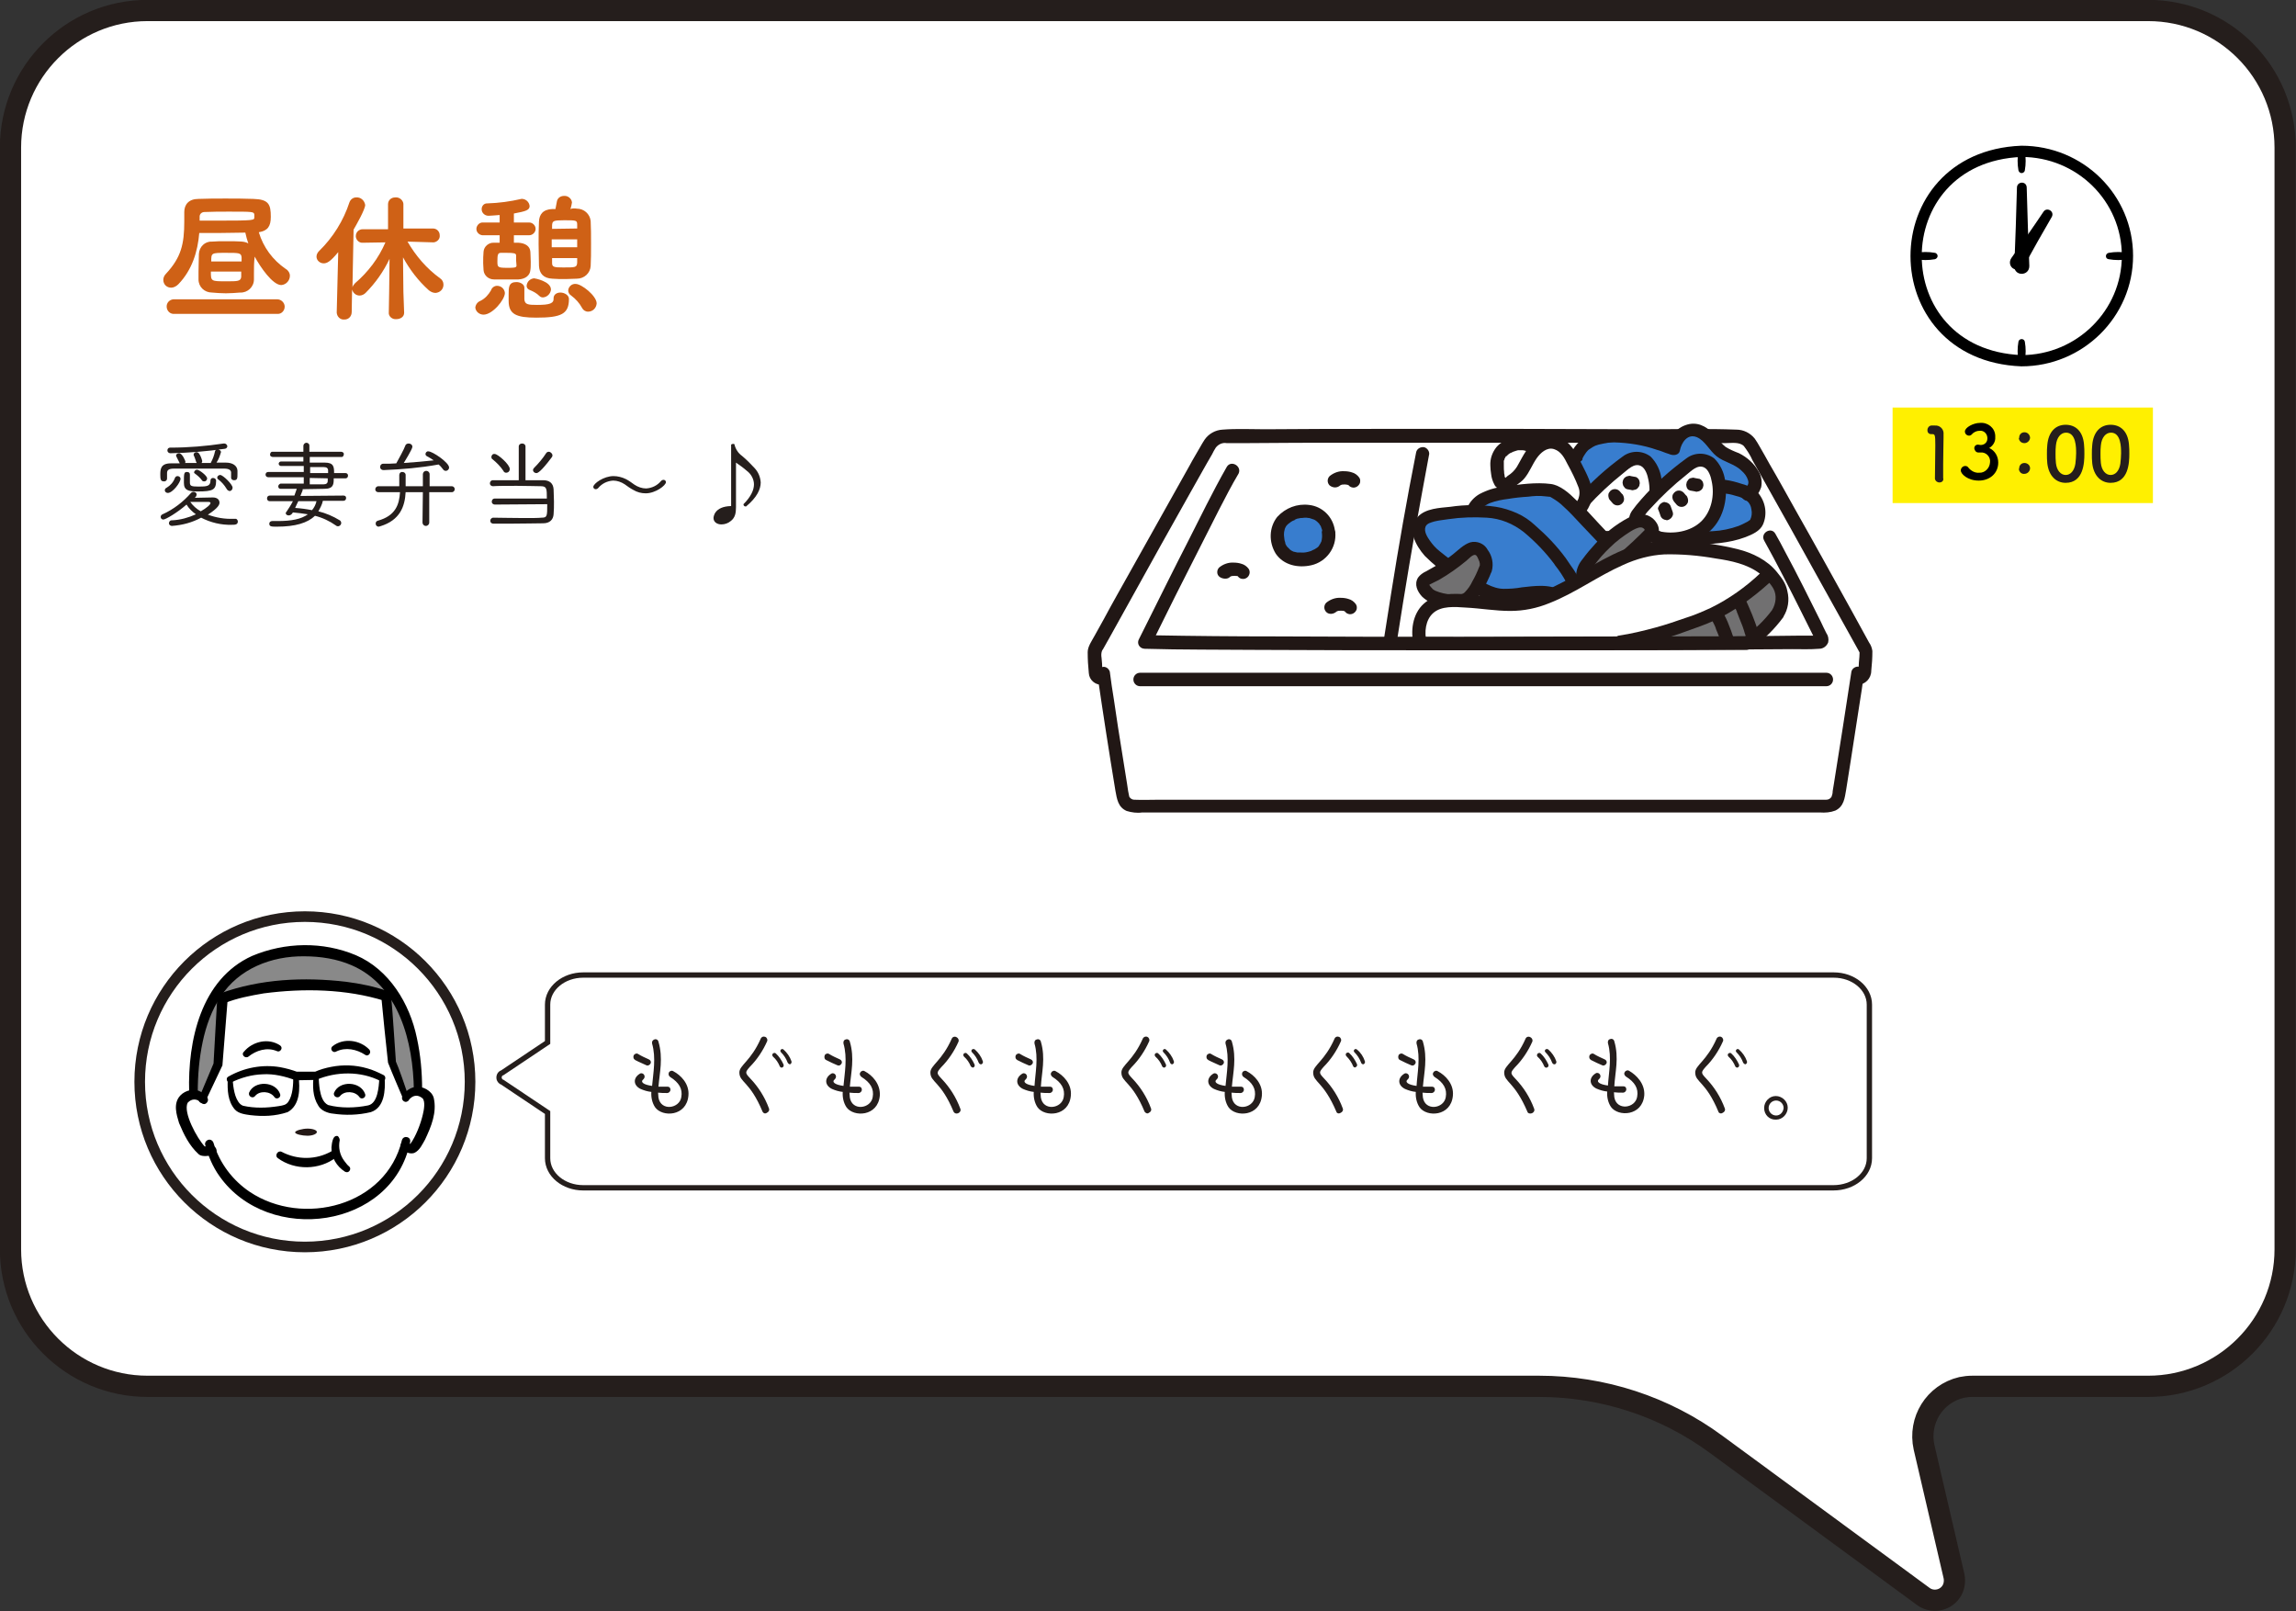 <?xml version="1.0" encoding="utf-8"?>
<!-- Generator: Adobe Illustrator 27.2.0, SVG Export Plug-In . SVG Version: 6.00 Build 0)  -->
<svg version="1.1" id="レイヤー_1" xmlns="http://www.w3.org/2000/svg" xmlns:xlink="http://www.w3.org/1999/xlink" x="0px"
	 y="0px" viewBox="0 0 613 430.1" style="enable-background:new 0 0 613 430.1;" xml:space="preserve">
<rect x="0" y="0" width="613" height="430.1" fill="#333333" stroke="none"/>
<style type="text/css">
	.st0{fill:#FFFFFF;stroke:#251E1C;stroke-width:5.67;stroke-miterlimit:10;}
	.st1{fill:#CF6116;}
	.st2{fill:#251E1C;}
	.st3{fill:#FFFFFF;stroke:#251E1C;stroke-miterlimit:10;}
	.st4{fill:#211715;}
	.st5{fill:#387DCE;}
	.st6{fill:#FFFFFF;}
	.st7{fill:#717071;}
	.st8{fill:#FFFFFF;stroke:#251E1C;stroke-width:2.83;stroke-miterlimit:10;}
	.st9{fill:#FFFFFF;stroke:#251E1C;stroke-width:1.42;stroke-miterlimit:10;}
	.st10{fill:#FFF000;}
	.st11{fill:#727171;}
	.st12{fill:#898989;}
	.st13{fill:#231815;}
	.st14{fill:none;stroke:#000000;stroke-width:3;stroke-linejoin:round;}
</style>
<g>
	<g id="レイヤー_2_00000129890021123987153780000014487564937543034802_">
		<g id="吹き出し_00000097463881125958486200000009548264263051894931_">
			<path class="st0" d="M573.5,2.8H39.4C19.2,2.8,2.8,19.2,2.8,39.4v294.1c0,20.2,16.4,36.6,36.6,36.6h371.5
				c17,0,33.6,5.4,47.3,15.5l55.3,40.6c2.3,1.7,5.6,1.2,7.3-1.1c0.9-1.2,1.2-2.8,0.9-4.3l-8-34.4c-1.6-7.2,2.8-14.3,10-16
				c1-0.2,1.9-0.3,2.9-0.3h46.9c20.2,0,36.6-16.4,36.6-36.6V39.4C610.1,19.2,593.8,2.8,573.5,2.8z"/>
			<path class="st1" d="M67.8,72.9c0,0.6,0,1.2,0,1.7c0,2-1.7,3.6-3.7,3.5c-1.3,0.1-2.5,0.2-3.8,0.2s-2.5-0.1-3.7-0.2
				c-2,0-3.6-1.5-3.6-3.5c0-0.7,0-1.3,0-2c0-1.7,0.1-3.4,0.1-4.8c0.1-1.9,1.6-3.4,3.5-3.3l0,0c1.1-0.1,2.3-0.1,3.5-0.1
				c4,0,5.3,0,6.2,0.6c-0.3-0.9-0.6-1.9-0.8-2.9c-2.3,0-4.5,0.1-7.1,0.1c-1.5,0-3.2,0-5.2,0c-0.4,4.9-1.9,9.9-5.6,13.7
				c-0.5,0.5-1.2,0.9-1.9,0.9c-1.2,0-2.1-0.9-2.1-2.1c0-0.6,0.3-1.2,0.7-1.6c4.1-4.4,4.9-8,4.9-14c0-0.8,0-1.5,0-2.4v-0.1
				c0-2,1.2-3.5,3.8-3.5c2.3-0.1,4.8-0.1,7.2-0.1s5,0,7.4,0.1c4.2,0.1,4.7,1.5,4.7,4.8c0,2.5-0.8,3.7-3.2,4.1c1.2,4,3.7,7.4,7.2,9.8
				c0.7,0.4,1.1,1.1,1.1,1.8c0,1.3-1,2.4-2.3,2.5c-2.3,0-5.6-4.8-7.1-7.6C67.8,70,67.8,71.6,67.8,72.9z M46.6,83.8
				c-1.1,0.1-2-0.7-2.1-1.8c-0.1-1.1,0.7-2,1.8-2.1c0.1,0,0.2,0,0.3,0H74c1,0,1.9,0.8,2,1.8c0,0.1,0,0.1,0,0.2c0,1-0.8,1.9-1.8,1.9
				h-0.1H46.6z M53.3,58.9c1.8,0,3.5,0,5.1,0c9.5,0,9.5-0.1,9.5-0.9v-0.7c-0.1-0.8-0.4-0.8-6.8-0.8c-2.2,0-4.3,0-6.5,0.1
				c-0.7,0-1.3,0.5-1.3,1.2v0.1L53.3,58.9z M56.3,72.5c0,2.6,0,2.6,4.2,2.6c2.9,0,3.8,0,3.9-1.2c0-0.4,0-0.8,0-1.4H56.3z M64.5,69.8
				c0-0.4,0-0.8,0-1.1c-0.1-1.2-0.7-1.2-4.1-1.2c-4,0-4,0-4,2.3C56.4,69.8,64.5,69.8,64.5,69.8z"/>
			<path class="st1" d="M107.9,83.5c0,1.1-1,1.7-2.1,1.7c-1,0.1-1.9-0.6-2-1.5v-0.1l0,0l0.1-5.8l0.1-8.7c-1.6,3.4-3.8,6.5-6.4,9.1
				c-0.4,0.4-1,0.7-1.6,0.7c-0.9,0-1.7-0.6-2-1.6l-0.1,6c0,1.1-0.8,2-1.9,2h-0.1c-1,0.1-1.9-0.7-2-1.8v-0.1l0,0l0.4-16.1
				c-2.2,2.7-3.1,3-3.9,3c-1,0-1.9-0.8-1.9-1.8c0-0.6,0.3-1.1,0.7-1.5c3.7-3.6,6.5-8.1,8.1-13c0.3-0.8,1-1.3,1.8-1.3
				c1.2-0.1,2.2,0.8,2.4,2c0,1.2-2.4,5.4-3.1,6.6l-0.3,15.4c0.1-0.4,0.4-0.8,0.7-1.1c3.5-3,6.3-6.7,8.1-10.9l-6,0.1l0,0
				c-1,0.1-1.8-0.7-1.9-1.6c0-0.1,0-0.1,0-0.2c0-1,0.8-1.8,1.8-1.8l0,0h6.8v-6.7c0-1,0.8-1.8,1.9-1.8h0.1c1-0.1,2,0.7,2.1,1.7v0.1
				V61h7.9c1,0,1.8,0.8,1.8,1.8v0.1c0.1,0.9-0.7,1.7-1.6,1.8c-0.1,0-0.1,0-0.2,0l0,0l-6.8-0.2c2.2,3.8,5.1,7.2,8.7,9.8
				c0.6,0.4,0.9,1,0.9,1.7c0,1.2-0.9,2.1-2.1,2.2c-0.7,0-1.3-0.3-1.8-0.7c-2.8-2.5-5.1-5.5-6.9-8.8l0.1,9.2L107.9,83.5L107.9,83.5z"
				/>
			<path class="st1" d="M126.9,82.1c0.1-0.8,0.6-1.5,1.4-1.8c1.2-0.6,2.1-1.6,2.8-2.8c0.2-0.7,0.9-1.2,1.6-1.2c1.1,0,2,0.8,2.1,1.9
				c0,1.8-3.3,5.8-5.7,5.8C128,84,127,83.2,126.9,82.1z M137.2,62.8v2c0.4,0,0.8,0,1.2,0c1.8,0.1,3.1,0.9,3.2,2.4
				c0,0.5,0.1,1.6,0.1,2.7c0,0.8,0,1.7-0.1,2.2c-0.1,1.4-1.3,2.4-3.2,2.5c-0.8,0-2.1,0-3.3,0s-2.4,0-3.2,0c-1.5,0-2.7-1.1-2.8-2.5
				c0-0.5-0.1-1.2-0.1-1.8c0-1.1,0-2.2,0.1-3.1c0.1-1.4,1.4-2.5,2.8-2.4c0.4,0,0.9,0,1.5,0v-2h-4.3c-0.9,0.1-1.8-0.6-1.9-1.5
				s0.6-1.8,1.5-1.9c0.1,0,0.2,0,0.4,0h4.3v-2c-1.4,0.1-2.5,0.2-2.9,0.2h-0.1c-1,0-1.8-0.8-1.8-1.7c0,0,0,0,0-0.1
				c0-0.8,0.6-1.5,1.4-1.5h0.1c3.1-0.1,6.1-0.5,9.1-1.2c0.1,0,0.2,0,0.3,0c1,0.1,1.8,0.9,1.9,1.9c0,1.1-1,1.4-4.2,2v2.4h4.1
				c0.9,0,1.7,0.8,1.7,1.7s-0.8,1.7-1.7,1.7H137.2z M137.8,69.6c0-0.5,0-1,0-1.4c0-0.6-0.6-0.7-2.5-0.7c-0.5,0-1,0-1.6,0
				c-0.8,0-0.9,0.6-0.9,2.2s0,1.8,2.6,1.8c1.8,0,2.5,0,2.5-0.6S137.8,70.1,137.8,69.6z M147.8,79.6c0-1,0.9-1.5,1.8-1.5
				c1.1,0,2.3,0.7,2.3,1.7c0,4-2,5-8.7,5c-5.4,0-7.4-0.9-7.4-4.5c0-0.3,0-0.9,0-1.7c0-1.9,0-3.3,2.1-3.3c1,0,2.1,0.6,2.1,1.5
				s0,2.7,0,3.1c0.1,1.4,1,1.5,3.4,1.5C146.8,81.4,147.9,81,147.8,79.6L147.8,79.6z M144,79c-0.7-0.7-1.6-1.2-2.6-1.6
				c-0.5-0.2-0.8-0.6-0.8-1.1c0.1-1.1,0.9-1.9,2-2c0.2,0,4.5,0.8,4.5,3c-0.1,1.1-1,2-2.1,2.1C144.6,79.4,144.3,79.3,144,79z
				 M154,55.7c1.9,0,3.5,1.4,3.7,3.3c0.1,1.7,0.1,3.9,0.1,6.1s0,4.3-0.1,5.9c-0.1,1.9-1.7,3.4-3.7,3.4c-1,0-2,0.1-3,0.1
				c-1.2,0-2.4,0-3.5-0.1c-2.5-0.1-3.5-1.5-3.6-3.4c0-1.6-0.1-3.7-0.1-5.8s0-4.3,0.1-6.1s1-3.2,3.6-3.3c0.3,0,0.5,0,0.8,0
				c0.2-1.1,0.4-2.1,0.4-2.1c0.2-0.9,1-1.4,1.9-1.4c1-0.1,2,0.7,2.1,1.7c0,0,0,0,0,0.1c-0.1,0.6-0.2,1.1-0.4,1.7
				C152.8,55.6,153.4,55.6,154,55.7L154,55.7z M154.1,63.9h-6.8V66h6.8V63.9z M154.1,61c0-0.3,0-0.7,0-1c0-1.2-0.2-1.2-3.5-1.2
				c-2.9,0-3.1,0.2-3.2,1.3c0,0.3,0,0.6,0,1L154.1,61z M147.4,68.9v1.3c0,1.1,0.5,1.2,3,1.2c3.3,0,3.6,0,3.7-1.3c0-0.4,0-0.8,0-1.2
				H147.4z M157,83.2c-0.7,0-1.3-0.4-1.6-1c-0.7-1.3-1.7-2.4-2.9-3.3c-0.5-0.3-0.8-0.8-0.8-1.4c0.1-1,1-1.8,2-1.7
				c1.6,0,5.6,3.2,5.6,5.2C159.2,82.3,158.2,83.2,157,83.2z"/>
			<path class="st2" d="M63.5,139.2c0,0.9-0.8,0.9-1.6,0.9c-2.8,0.1-5.7-0.6-8.2-1.9c-2.4,1.3-5,2-7.8,2.2c-0.4,0-0.8-0.3-0.8-0.7
				s0.3-0.8,0.7-0.8c0.1,0,0.1,0,0.2,0c2.2-0.1,4.3-0.7,6.3-1.6c-1-0.7-1.9-1.6-2.5-2.6c-2.5,2.2-5.6,4-6.2,4
				c-0.4,0-0.7-0.3-0.7-0.7l0,0c0-0.3,0.2-0.6,0.5-0.7c2.9-1.3,5.5-3.3,7.6-5.7c0.2-0.2,0.4-0.3,0.7-0.3c0.4,0,0.8,0.3,0.8,0.7
				c0,0.2-0.1,0.4-0.2,0.6l-0.3,0.3l4.8-0.1l0,0c1.2,0,1.8,0.6,1.8,1.4c0,0.5-0.3,1.4-3.1,3.2c2.2,0.8,4.5,1.2,6.8,1.1H63
				C63.1,138.5,63.5,138.8,63.5,139.2L63.5,139.2z M59.8,125.1c-1.8,0-4.3,0-6.8,0s-4.8,0-6.5,0c-1.6,0-1.9,0.5-1.9,1.2v1.5
				c0,0.4-0.4,0.8-0.9,0.7l0,0c-0.8,0-0.9-0.6-0.9-1.7c0-1.4,0-3.1,2.8-3.1c0.8,0,1.6,0,2.4,0l0,0c-0.3-0.6-0.6-1.2-0.9-1.8
				c0-0.1-0.1-0.2-0.1-0.3c0-0.3,0.4-0.6,0.8-0.6c0.9,0,1.7,2.1,1.7,2.2s0,0.3-0.1,0.4h3.1c0,0,0-0.2-0.1-0.2
				c-0.2-0.6-0.4-1.3-0.7-1.9c0-0.1,0-0.2,0-0.2c0-0.3,0.4-0.6,0.8-0.6c0.2,0,0.3,0.1,0.5,0.2c0.5,0.6,0.8,1.4,1,2.2
				c0,0.2-0.1,0.4-0.2,0.5h2.5v-0.1c0.5-0.9,0.9-2,1.1-3c0-0.3,0.4-0.5,0.7-0.5s0.9,0.2,0.9,0.7c-0.3,1-0.6,1.9-1.2,2.8
				c0.9,0,1.7,0,2.5,0c1.8,0,3,0.8,3.1,2.1c0,0.2,0,0.6,0,0.9c0,1.1,0,1.7-0.9,1.7c-0.4,0-0.8-0.2-0.8-0.7V126
				C61.6,125.6,61.3,125.1,59.8,125.1z M44,130.9c0-0.3,0.2-0.6,0.5-0.7c1-0.6,1.8-1.5,2.2-2.6c0.1-0.3,0.4-0.5,0.7-0.5
				c0.4,0,0.8,0.3,0.8,0.7l0,0c0,1-2.1,3.8-3.4,3.8C44.4,131.6,44,131.3,44,130.9z M45.5,121c-0.4,0-0.8-0.3-0.8-0.7c0,0,0,0,0-0.1
				c0-0.4,0.3-0.7,0.7-0.7h0.1c4.8,0,9.5-0.4,14.2-1.1c0.1,0,0.1,0,0.2,0c0.4,0,0.7,0.3,0.8,0.7l0,0c0,0.3-0.2,0.6-0.6,0.7
				C55.2,120.5,50.4,120.9,45.5,121L45.5,121z M50.7,126.7c0,0.7,0,1.8,0,2.1c0,0.9,0.3,1.1,2.3,1.1c2.3,0,3.2-0.1,3.2-1.7
				c0-0.3,0.3-0.6,0.6-0.6c0,0,0,0,0.1,0c0.4,0,0.8,0.3,0.8,0.7c0,2.5-0.9,2.9-4.9,2.9c-2.5,0-3.7-0.3-3.7-2.3c0-2.4,0-2.9,0.8-2.9
				C50.4,126,50.7,126.2,50.7,126.7C50.7,126.6,50.7,126.6,50.7,126.7L50.7,126.7z M56.2,134.3c0-0.2-0.2-0.3-0.5-0.3h-0.1
				c-0.5,0-3.2,0-4.8,0c0.7,1,1.7,1.9,2.8,2.5C55.2,135.6,56.2,134.7,56.2,134.3L56.2,134.3z M54.4,128.5c-0.2,0-0.4-0.1-0.5-0.3
				c-0.5-0.7-1.2-1.3-1.9-1.8c-0.1-0.1-0.2-0.2-0.2-0.3c0.1-0.4,0.4-0.7,0.8-0.7c0.6,0,2.7,1.6,2.7,2.3
				C55.3,128.2,54.9,128.6,54.4,128.5L54.4,128.5L54.4,128.5z M60.5,130.5c-0.6-1-1.3-1.8-2.2-2.5c-0.2-0.1-0.3-0.3-0.3-0.5
				c0-0.4,0.4-0.7,0.8-0.7c0.7,0,3.3,2.5,3.3,3.4c0,0.5-0.4,0.9-0.8,0.9l0,0C61,131,60.7,130.9,60.5,130.5L60.5,130.5z"/>
			<path class="st2" d="M86.2,133.7c-0.2,1-0.7,1.9-1.2,2.8c2,0.5,3.9,1.3,5.7,2.4c0.2,0.1,0.4,0.4,0.4,0.7c0,0.5-0.4,0.9-0.9,0.9
				l0,0c-0.2,0-0.4-0.1-0.5-0.2c-1.7-1.2-3.6-2.1-5.6-2.6c-2,1.9-5.2,2.9-10.2,2.9c-1.4,0-2,0-2-0.8c0-0.4,0.3-0.7,0.8-0.7l0,0l0,0
				c0.5,0,1.1,0,1.5,0c3.6,0,6.2-0.5,8-1.8c-1.3-0.2-2.7-0.4-4-0.5l-0.2,0.3c-0.2,0.3-0.6,0.5-0.9,0.5c-0.4,0-0.8-0.2-0.8-0.6
				c0-0.2,0.1-0.3,0.2-0.4c0.6-0.9,1.2-1.8,1.7-2.8H72c-0.4,0-0.7-0.3-0.7-0.7c0,0,0,0,0-0.1c0-0.4,0.3-0.7,0.7-0.7c0,0,0,0,0.1,0
				h6.5l0.6-1.7c0,0,0,0,0-0.1c-1.6,0-3.1,0-4.3,0c-0.3,0-0.6-0.2-0.6-0.6c0,0,0,0,0-0.1c0-0.3,0.3-0.6,0.6-0.7l0,0
				c1.6,0,3.9,0,6.2,0v-1.7h-9.5c-0.4,0-0.7-0.3-0.7-0.7s0.3-0.7,0.7-0.7h9.5v-1.6c-2.3,0-4.7,0-6.1,0c-0.3,0-0.6-0.3-0.6-0.6l0,0
				c0-0.3,0.3-0.6,0.6-0.6l0,0c1.5,0,3.8,0,6,0V122h-8.1c-0.4,0-0.8-0.2-0.8-0.6s0.2-0.8,0.6-0.8c0.1,0,0.1,0,0.2,0H81V119
				c0-0.4,0.4-0.8,0.8-0.8l0,0c0.4,0,0.8,0.3,0.8,0.7c0,0,0,0,0,0.1v1.6H91c0.4,0,0.8,0.2,0.8,0.6s-0.2,0.8-0.6,0.8
				c-0.1,0-0.1,0-0.2,0h-8.3v1.5c1.5,0,2.9,0,4,0c2.4,0,2.5,1.1,2.5,2.8h3.1c0.4,0,0.7,0.4,0.6,0.8c0,0.3-0.3,0.6-0.6,0.6h-3.2
				c0,1.5,0,2.8-2.5,2.8c-1.6,0-3.7,0.1-5.8,0.1v0.1c0,0.1,0,0.1,0,0.2c-0.2,0.5-0.4,1-0.6,1.5l11.5-0.1c0.4,0,0.7,0.2,0.7,0.6v0.1
				c0,0.4-0.3,0.7-0.7,0.7h-0.1L86.2,133.7z M79.7,133.7c-0.3,0.6-0.6,1.2-0.9,1.9c1.5,0.1,3,0.3,4.5,0.6c0.6-0.7,1-1.5,1.2-2.4
				h-4.8L79.7,133.7z M87.6,126.3c0-0.2,0-0.5,0-0.7c0-0.6-0.4-0.9-1.1-0.9h-3.7v1.6H87.6z M82.7,127.6v1.7c1.4,0,2.7,0,3.7,0
				c0.7,0,1.1-0.3,1.1-0.9c0-0.2,0-0.5,0-0.7L82.7,127.6z"/>
			<path class="st2" d="M112.9,131.4h-4.6c-0.2,3.8-1.5,7.5-6.8,9.1c-0.1,0-0.3,0.1-0.4,0.1c-0.5,0-0.8-0.4-0.8-0.8
				c0-0.4,0.2-0.7,0.6-0.8c4.7-1.3,5.7-4.3,5.9-7.6H101c-0.4,0-0.8-0.3-0.8-0.7c0,0,0,0,0-0.1c0-0.4,0.3-0.7,0.7-0.8c0,0,0,0,0.1,0
				h5.6v-3c0-0.4,0.3-0.8,0.7-0.8h0.1c0.5,0,0.9,0.3,0.9,0.8l0,0c0,0.5,0,2,0,3h4.6v-3.2c0-0.5,0.4-0.9,0.9-0.9s0.9,0.4,0.9,0.9v3.2
				h5.9c0.4,0,0.8,0.3,0.8,0.8l0,0c0,0.4-0.3,0.8-0.8,0.8c0,0,0,0-0.1,0h-5.9v8.1c0,0.5-0.4,0.9-0.9,0.9s-0.9-0.4-0.9-0.9
				L112.9,131.4z M102.4,125.5c-0.5,0-0.9-0.3-0.9-0.8c0,0,0,0,0-0.1c0-0.4,0.3-0.8,0.8-0.8c0,0,0,0,0.1,0c1.1,0,2.2,0,3.4-0.1
				c0.5-0.9,2.1-3.8,2.4-4.7c0.1-0.4,0.5-0.6,0.9-0.6c0.5,0,1,0.3,1,0.9l0,0c0,0.6-2.3,4.3-2.3,4.3c2.7-0.2,5.4-0.4,8-0.7
				c-0.6-0.4-1.2-0.8-1.8-1.1c-0.2-0.1-0.4-0.3-0.4-0.6c0-0.4,0.4-0.8,0.8-0.7c1.1,0,5.5,3,5.5,4.3c0,0.5-0.4,0.9-0.9,0.9
				c-0.3,0-0.6-0.2-0.7-0.4c-0.4-0.5-0.7-0.9-1.2-1.3C112.2,124.9,107.3,125.3,102.4,125.5z"/>
			<path class="st2" d="M132.1,134.7c-0.4,0-0.8-0.3-0.8-0.7c0,0,0,0,0-0.1c0-0.4,0.3-0.8,0.7-0.8c0,0,0,0,0.1,0H146
				c0-2.6,0-3.3-1.6-3.3c-1.2,0-3.8-0.1-6.4-0.1s-5.2,0-6.4,0.1l0,0c-0.4,0-0.8-0.3-0.8-0.7c0,0,0,0,0-0.1c0-0.4,0.3-0.8,0.8-0.8
				c0,0,0,0,0.1,0h6.8v-9c0-0.5,0.4-0.8,0.9-0.8l0,0c0.5,0,0.9,0.3,0.9,0.8l0,0v9c2,0,3.8,0,4.7,0c1.8,0,2.7,0.9,2.8,2.4
				c0,1,0.1,2.1,0.1,3.3s0,2.3-0.1,3.4c-0.1,1.4-1,2.4-2.8,2.4s-5.7,0.1-9,0.1c-1.8,0-3.4,0-4.3,0c-0.4,0-0.8-0.3-0.8-0.7
				c0,0,0,0,0-0.1c0-0.4,0.3-0.7,0.7-0.8l0,0l0,0c1.5,0,5.2,0.1,8.3,0.1c2,0,3.8,0,4.7-0.1c1.5,0,1.5-0.4,1.5-3.6L132.1,134.7z
				 M134.4,125.7c-0.8-1.2-1.8-2.2-2.9-3.1c-0.2-0.1-0.3-0.3-0.3-0.6c0-0.5,0.4-0.9,0.9-0.8c0.8,0,4,2.8,4,4c0,0.6-0.4,1-1,1
				C134.8,126.2,134.5,126,134.4,125.7L134.4,125.7z M142.3,125.5c0-0.2,0.1-0.4,0.3-0.6c1.2-1.2,2.3-2.5,3.2-3.9
				c0.1-0.2,0.4-0.4,0.7-0.4c0.5,0,1,0.5,1,1c0,0.2-0.1,0.4-0.2,0.5c-3,4-3.8,4.2-4.1,4.2C142.7,126.3,142.3,125.9,142.3,125.5
				L142.3,125.5z"/>
			<path class="st2" d="M172.4,131.7c-1.2,0-2.3-0.3-3.3-0.9c-0.8-0.4-1.6-1-2.3-1.5c-0.9-0.6-2-1-3.1-1c-1.6,0.1-3,0.8-4,2
				c-0.2,0.2-0.4,0.3-0.7,0.3s-0.6-0.3-0.6-0.6l0,0c0-0.9,2.8-2.9,5.4-2.9c1.1,0,2.3,0.3,3.3,0.8c0.8,0.4,1.6,1,2.3,1.5
				c0.9,0.6,2,1,3.1,1c1.6-0.1,3-0.8,4-2c0.2-0.2,0.4-0.3,0.7-0.3s0.6,0.3,0.6,0.6C177.8,129.6,175,131.7,172.4,131.7z"/>
			<path class="st2" d="M195.2,118.7c0.1-0.1,0.3-0.2,0.5-0.2s0.4,0,0.4,0.2c0.3,1.2,1,2.3,2,3c1.2,1,2.3,2.1,3.4,3.3
				c1,1.1,1.5,2.4,1.6,3.8c0,1.8-1,4-3.9,6.4c-0.1,0-0.1,0-0.2,0c-0.3,0-0.5-0.3-0.5-0.5v-0.1c2-2,2.8-3.8,2.8-5.3
				c0-1.4-0.8-2.8-1.9-3.6c-0.9-0.8-1.9-1.5-2.9-2.2v11.9c0,1.5-0.2,2.8-1.4,3.7c-0.7,0.6-1.6,0.9-2.5,0.9c-1.1,0-2.1-0.6-2.1-1.7
				c0-0.2,0.1-3.1,4.7-3.2L195.2,118.7z"/>
			<path class="st3" d="M295.4,168.2c6.8-12.2,22.9-41.2,27.6-49.4c0.8-1.4,2.2-2.2,3.8-2.2c27.8-0.3,113.7-0.2,136.9,0
				c1.6,0,3,0.8,3.8,2.2c6,10.4,30,53.7,30.7,54.9c0,1-0.2,3.5-0.3,5.7c-0.1,1-1,1.8-2,1.7l0,0h-0.1c-1.6,10.6-3.2,21.1-5,31.7
				c-0.3,1.4-1.5,2.4-2.9,2.4H302.6c-1.4,0-2.6-1-2.9-2.4c-1.7-10.5-3.4-21.1-5-31.7h-0.6c-0.8,0-1.5-0.6-1.5-1.4
				c-0.1-1.8-0.2-3.9-0.3-5.2c0-0.5,0.1-1,0.4-1.4L295.4,168.2z"/>
			<path class="st4" d="M294.5,179.4c-0.1,0-0.3,0-0.4,0c0.7-0.6,0,0.2,0.1,0l0.1,0.3v-0.3c0-0.2,0-0.5,0-0.7c0-1-0.1-2.1-0.2-3.1
				c-0.1-0.6-0.1-1.2,0.1-1.8c0.1-0.2,0.2-0.4,0.3-0.5l1.8-3.2l6-10.8c5.1-9.2,10.2-18.4,15.4-27.6c2-3.5,3.9-7,5.9-10.4
				c0.3-0.6,0.6-1.2,1-1.8c0.7-0.9,1.8-1.4,2.9-1.2h5.1c9.2-0.1,18.3-0.1,27.5-0.1c11.5,0,22.9,0,34.4,0s22.8,0,34.1,0
				c9.1,0,18.2,0,27.2,0.1h4.9c1.5,0,3.7-0.4,4.9,0.8c0.9,1.2,1.7,2.4,2.3,3.8c0.9,1.6,1.8,3.2,2.7,4.8c4.9,8.7,9.7,17.3,14.5,26
				c3.6,6.5,7.3,13.1,10.9,19.6c0.2,0.4,0.5,0.9,0.7,1.3l-0.2-0.9c0,1.1-0.1,2.2-0.2,3.2c0,0.7-0.1,1.4-0.1,2.1
				c0,0.2,0.1,0.3-0.2,0.3c-2.2,0.2-2.2,3.7,0,3.5c2,0,3.6-1.7,3.6-3.7c0.2-1.8,0.3-3.5,0.3-5.3c-0.1-0.8-0.4-1.6-0.9-2.3l-4.5-8.2
				c-5-9-10-18.1-15.1-27.1c-2.3-4.1-4.6-8.3-7-12.4c-0.8-1.5-1.7-3-2.6-4.6c-0.4-0.7-0.8-1.4-1.3-2.1c-1.2-1.5-3-2.4-4.9-2.4
				c-7.8-0.3-15.6-0.1-23.5-0.1c-11.4,0-22.7-0.1-34.1-0.1c-12.3,0-24.6,0-36.9,0c-10.4,0-20.9,0-31.3,0.1c-3.8,0-7.6-0.2-11.4,0.1
				c-1.9,0.1-3.7,1.1-4.8,2.7c-0.4,0.6-0.8,1.3-1.2,2c-0.9,1.6-1.9,3.2-2.8,4.9c-5.3,9.4-10.5,18.8-15.8,28.2
				c-2.4,4.3-4.8,8.5-7.1,12.8l-2.5,4.5c-0.7,1.3-1.8,2.8-1.8,4.3c0,1.9,0.1,3.7,0.3,5.6c0.1,1.8,1.7,3.2,3.5,3.1h0.1
				C296.8,182.9,296.8,179.3,294.5,179.4L294.5,179.4z"/>
			<path class="st5" d="M417.3,133.2l-0.4,1.2c0,0-2.3,7.8,10.1,8.6s27.9,0.6,27.9,0.6c7,0,12.4-2.4,13.7-3.7c0.8-1,1.1-2.4,0.9-3.6
				c-0.1-1.9-1.1-3.7-2.8-4.6c0.8-0.5,1.5-1.3,1.8-2.3c0.2-0.7,0.1-1.5-0.1-2.2c-1.1-2.4-3.2-4.4-5.7-5.3c-0.8-0.3-1.6-0.6-2.4-1
				c-1.4-1-2.6-2.1-3.5-3.5c-1-1.4-2.4-2.3-4-2.8c-1.4-0.2-2.9,0.3-3.9,1.3s-1.7,2.3-1.9,3.8c-3-1.3-21.8-7.9-25.9,1.8L417.3,133.2z
				"/>
			<path class="st4" d="M422.5,122.4c0.2-0.4,0.4-0.8,0.7-1.2c0.2-0.3,0.4-0.6,0.7-0.9c0.2-0.2,0.3-0.3,0.5-0.4s-0.2,0.1,0,0
				l0.3-0.2c0.4-0.3,0.8-0.5,1.2-0.7l0,0l0.3-0.1l0.6-0.2c0.5-0.1,0.9-0.2,1.4-0.3c0.4-0.1,0.8-0.1,1.1-0.2c0.5,0,1.1-0.1,1.6-0.1
				c3.9,0.1,7.8,0.7,11.5,2c0.8,0.2,1.5,0.5,2.3,0.8c0.3,0.1,0.6,0.2,0.9,0.3s1,0.4,0.3,0.1c0.9,0.4,2.4,0.2,2.6-1
				c0.4-2.1,2-4.6,4.5-3.6c2.2,0.9,3.4,3.6,5.3,5.1c2,1.6,4.8,2,6.7,3.9c0.8,0.7,1.4,1.5,1.7,2.5c0.4,1.2-0.4,1.8-1.3,2.5
				c-0.7,0.7-0.7,1.8,0,2.5s1.8,0.7,2.5,0c1.1-0.7,1.9-1.9,2.3-3.1c0.3-1.4,0.1-2.9-0.6-4.1c-1.2-2.2-3.1-3.9-5.3-5
				c-1.3-0.5-2.5-1-3.6-1.7c-1-0.8-1.8-1.8-2.6-2.8c-1.8-2.1-4.1-3.8-7-3.3c-3.1,0.6-5.5,3.1-5.9,6.3l2.6-1
				c-3.1-1.3-6.3-2.2-9.5-2.9c-4.3-0.8-9.2-1.4-13.4,0.3c-2.4,0.9-4.3,2.7-5.4,5c-0.5,0.8-0.2,1.9,0.6,2.4c0.8,0.5,1.9,0.2,2.4-0.6
				L422.5,122.4z"/>
			<path class="st4" d="M460.5,131.7c-0.2,0,0.3,0.1,0.4,0.1s0.5,0.1,0.7,0.1c0.6,0.1,1.2,0.3,1.9,0.5c1,0.2,2,0.7,2.9,1.3
				c0.7,0.6,1.1,1.4,1.2,2.3c0.2,0.9,0.1,1.9-0.3,2.7c0,0.1-0.1,0.1-0.2,0.2c-0.2,0.3,0.2-0.1,0,0s-0.5,0.4-0.8,0.5
				c-0.7,0.4-1.4,0.7-2.1,1c-2.2,0.8-4.6,1.3-6.9,1.4c-1.7,0.1-3.4,0.1-5.1,0.2c-2.2,0.1-2.3,3.6,0,3.5c4.7-0.3,9.3-0.4,13.8-2.1
				c1.8-0.7,3.9-1.6,4.7-3.4c1.2-2.8,0.7-6-1.3-8.4c-1.2-1.2-2.7-2-4.3-2.4c-1.5-0.5-3-0.9-4.5-1.1c-1,0-1.8,0.8-1.8,1.8
				C458.8,130.9,459.6,131.7,460.5,131.7L460.5,131.7z"/>
			<path class="st4" d="M378.1,120.7c-2.5,12.6-4.7,25.2-6.7,37.8c-0.6,3.8-1.2,7.6-1.8,11.4c-0.2,0.9,0.3,1.9,1.2,2.2
				c0.9,0.2,1.9-0.3,2.2-1.2c2.1-13.4,4.3-26.7,6.8-40.1c0.6-3.1,1.1-6.1,1.7-9.2c0.3-0.9-0.3-1.9-1.2-2.2
				C379.3,119.2,378.3,119.8,378.1,120.7L378.1,120.7z"/>
			<path class="st5" d="M354.8,142c-0.6-4.7-4.5-6.1-8.1-5.3c-3.1,0.8-6.2,2.9-5.5,7.6c0.5,3.3,3.2,5.9,8.3,4.9
				C352.8,148.6,355.1,145.4,354.8,142z"/>
			<path class="st4" d="M356.4,141.6c-0.5-3.6-3.3-6.4-6.9-6.8c-3.2-0.4-6.3,0.8-8.5,3.2c-2.2,2.8-2.3,6.7-0.4,9.8
				c2.1,3.1,6,3.9,9.5,3.1c4-0.9,6.8-4.7,6.4-8.8c0-1-0.8-1.7-1.8-1.8c-1,0-1.7,0.8-1.8,1.8c0.1,0.6,0.1,1.3,0,1.9
				c0,0.2-0.1,0.3-0.1,0.5c0,0-0.2,0.5-0.1,0.2c-0.1,0.3-0.3,0.6-0.5,0.9c-0.3,0.4,0.2-0.2-0.1,0.2l-0.2,0.2
				c-0.1,0.1-0.2,0.2-0.4,0.3s-0.4,0.4-0.2,0.1c-0.2,0.2-0.4,0.3-0.7,0.4l-0.4,0.2c-0.3,0.1,0.2,0-0.2,0.1c-0.9,0.3-1.8,0.5-2.7,0.4
				h-0.5h-0.3c0.2,0,0.1,0-0.1,0c-0.3-0.1-0.6-0.1-0.9-0.2l-0.4-0.1c0.4,0.1-0.1-0.1-0.1-0.1c-0.2-0.1-0.4-0.2-0.6-0.4
				c-0.4-0.3,0.2,0.2-0.1-0.1c-0.1-0.1-0.3-0.3-0.4-0.4c-0.1-0.1-0.1-0.1-0.2-0.2c0.3,0.3,0,0-0.1-0.1c-0.1-0.2-0.3-0.4-0.4-0.7
				s-0.1-0.4,0-0.1c0-0.1-0.1-0.3-0.1-0.4c-0.1-0.3-0.2-0.6-0.2-0.9c0-0.3-0.1-0.6-0.1-0.9c0-0.1,0-0.3,0-0.4s0.1-0.6,0-0.3
				c0.1-0.3,0.1-0.6,0.2-0.9c0-0.1,0.2-0.4,0-0.1c0.1-0.2,0.2-0.4,0.3-0.6l0.2-0.3c0.2-0.2-0.3,0.3,0.1-0.1s0.4-0.4,0.7-0.6
				c0,0,0.3-0.2,0,0l0.4-0.3c0.3-0.2,0.5-0.3,0.8-0.4c0,0,0.5-0.2,0.1-0.1l0.4-0.2c0.2-0.1,0.5-0.2,0.7-0.2l0.5-0.1
				c0,0,0.6-0.1,0.2,0c0.3,0,0.7-0.1,1-0.1s0.7,0,1,0.1c-0.4-0.1,0.1,0,0.2,0l0.6,0.2l0.3,0.1c0.2,0.1,0.2,0.1,0,0l0.3,0.1
				c0.3,0.1,0.5,0.3,0.8,0.5c-0.3-0.2,0.1,0.1,0.1,0.1s0.3,0.3,0.4,0.4s-0.2-0.3,0.1,0.1c0.1,0.2,0.2,0.4,0.4,0.6
				c0.3,0.7,0.5,1.4,0.6,2.1c0.3,0.9,1.2,1.5,2.2,1.2C356.2,143.5,356.8,142.5,356.4,141.6z"/>
			<path class="st4" d="M357.8,129.6c0.1-0.1,0.1-0.1,0.2-0.2l-0.4,0.3c0.2-0.1,0.3-0.2,0.5-0.3L357.8,129.6c0.3-0.2,0.7-0.3,1-0.3
				l-0.5,0.1c0.5-0.1,0.9-0.1,1.4,0l-0.5-0.1c0.3,0.1,0.7,0.1,1,0.3l-0.4-0.2c0.2,0.1,0.4,0.2,0.5,0.3l-0.4-0.3
				c0.1,0.1,0.2,0.2,0.3,0.2l-0.3-0.4v0.1c0.2,0.4,0.6,0.7,1,0.8c0.9,0.3,1.9-0.3,2.2-1.2c0.1-0.5,0.1-1-0.2-1.4
				c-0.5-0.7-1.2-1.2-2-1.4c-0.6-0.2-1.3-0.3-2-0.3c-1.4-0.1-2.8,0.4-3.9,1.3c-0.7,0.7-0.7,1.8,0,2.5
				C355.9,130.3,357,130.3,357.8,129.6L357.8,129.6z"/>
			<path class="st4" d="M328.4,154l0.2-0.2l-0.4,0.3c0.2-0.1,0.3-0.2,0.5-0.3L328.4,154c0.3-0.2,0.7-0.3,1-0.3l-0.5,0.1
				c0.5-0.1,0.9-0.1,1.4,0l-0.5-0.1c0.3,0,0.7,0.1,1,0.3l-0.4-0.2c0.2,0.1,0.4,0.2,0.5,0.3l-0.4-0.3c0.1,0.1,0.2,0.2,0.2,0.2
				l-0.3-0.4v0.1c0.2,0.4,0.6,0.7,1,0.8c0.5,0.1,0.9,0.1,1.4-0.2c0.8-0.5,1.1-1.6,0.6-2.4c-0.5-0.7-1.2-1.2-2-1.4
				c-0.6-0.2-1.3-0.3-2-0.3c-1.4-0.1-2.8,0.4-3.9,1.3c-0.7,0.7-0.7,1.9,0.1,2.5S327.8,154.7,328.4,154z"/>
			<path class="st4" d="M356.8,163.3c0.1-0.1,0.1-0.1,0.2-0.2l-0.4,0.3c0.2-0.1,0.3-0.2,0.5-0.3L356.8,163.3c0.3-0.2,0.7-0.3,1-0.3
				l-0.5,0.1c0.5-0.1,0.9-0.1,1.4,0l-0.5-0.1c0.3,0,0.7,0.1,1,0.3l-0.4-0.2c0.2,0.1,0.4,0.2,0.5,0.3l-0.4-0.3
				c0.1,0.1,0.2,0.2,0.2,0.2L359,163v0.1c0.2,0.4,0.6,0.7,1,0.8c0.9,0.3,1.9-0.3,2.2-1.2l0,0c0.1-0.5,0.1-0.9-0.2-1.4
				c-0.5-0.7-1.2-1.2-2-1.4c-0.6-0.2-1.3-0.3-2-0.3c-1.4-0.1-2.8,0.4-3.9,1.3c-0.7,0.7-0.7,1.8,0,2.5S356,164,356.8,163.3
				L356.8,163.3z"/>
			<path class="st6" d="M425.4,143c3.4,0.8,7.1,0.4,10.2-1.1c2.9-1.4,5-3.9,5.8-7c0.8-2.6,0.9-5.4,0.1-8c-0.3-1.2-1.4-3.5-2.9-4.2
				c-1.3-0.6-2.8-0.5-4.1,0.3c-3.2,2.3-6.2,4.9-9,7.6c-2,1.9-3.8,3.9-5.4,6.1c-0.6,0.7-0.8,1.7-0.5,2.6c0.1,0.6,0.5,1.1,0.9,1.6
				C422.1,141.9,423.8,142.6,425.4,143z"/>
			<path class="st4" d="M425,144.7c4.8,1.2,10,0.2,13.9-2.8c4.1-3.3,5.5-8.9,4.7-14c-0.3-2.3-1.3-4.4-2.9-6c-2.2-1.7-5.3-1.7-7.5,0
				c-4.4,3.2-8.4,6.8-12,10.9c-0.9,1-1.7,2-2.5,3.1c-0.8,1.2-1,2.7-0.6,4.1C419,142.8,422.3,144,425,144.7c2.1,0.5,3.1-2.9,0.9-3.4
				c-0.9-0.2-1.8-0.5-2.6-0.9c-0.7-0.3-1.5-0.7-1.7-1.4s0-1.1,0.5-1.7s1.1-1.4,1.7-2c2.9-3.2,6.1-6.2,9.5-8.9c1.3-1,3-2.9,4.8-2
				c1.2,0.6,1.8,2.5,2,3.7c0.8,3.6,0,7.9-2.7,10.6c-2.9,2.9-7.7,3.6-11.4,2.7C423.8,140.8,422.8,144.1,425,144.7z"/>
			<path class="st4" d="M430,133.7c0.2,0.2,0.4,0.5,0.6,0.7c0.7,0.7,1.8,0.7,2.5,0l0.3-0.4c0.2-0.3,0.2-0.6,0.2-0.9l-0.1-0.5
				c-0.1-0.3-0.2-0.6-0.5-0.8c-0.2-0.2-0.4-0.5-0.6-0.7c-0.7-0.7-1.8-0.7-2.5,0l-0.3,0.4c-0.2,0.3-0.2,0.6-0.2,0.9l0.1,0.5
				C429.6,133.3,429.8,133.5,430,133.7z"/>
			<path class="st4" d="M434.4,130.6l1.1,0.2c0.2,0.1,0.5,0.1,0.7,0c0.2,0,0.5-0.1,0.7-0.2c0.2-0.1,0.4-0.3,0.5-0.5
				c0.2-0.2,0.3-0.4,0.3-0.6l0.1-0.5c0-0.3-0.1-0.6-0.2-0.9l-0.3-0.4c-0.2-0.2-0.5-0.4-0.8-0.4l-1.1-0.2c-0.2-0.1-0.5-0.1-0.7,0
				c-0.2,0-0.5,0.1-0.6,0.2c-0.4,0.2-0.7,0.6-0.8,1l-0.1,0.5c0,0.3,0.1,0.6,0.2,0.9l0.3,0.4C433.9,130.4,434.1,130.5,434.4,130.6z"
				/>
			<path class="st6" d="M442.5,143.4c3.4,0.8,7.1,0.4,10.2-1.1c2.8-1.4,5-3.9,5.8-6.9c0.8-2.6,0.8-5.4,0.1-8
				c-0.3-1.2-1.4-3.5-2.9-4.2c-1.3-0.6-2.8-0.4-4.1,0.3c-3.1,2.3-6.1,4.9-9,7.6c-2,1.9-3.8,3.9-5.4,6.1c-0.6,0.7-0.8,1.7-0.5,2.6
				c0.1,0.6,0.4,1.1,0.9,1.6C439.2,142.3,440.8,143.1,442.5,143.4z"/>
			<path class="st4" d="M442,145.1c4.8,1.2,10,0.2,13.9-2.8c4.1-3.2,5.5-8.9,4.7-13.9c-0.3-2.3-1.3-4.4-2.9-6
				c-2.2-1.7-5.3-1.7-7.5,0c-4.4,3.2-8.4,6.8-12,10.9c-0.9,1-1.7,2-2.5,3.1c-0.8,1.2-1,2.6-0.6,4C436,143.2,439.3,144.4,442,145.1
				c2.1,0.5,3.1-2.9,0.9-3.4c-0.9-0.2-1.8-0.5-2.6-0.9c-0.7-0.3-1.5-0.7-1.8-1.4s0-1,0.5-1.7s1.1-1.4,1.7-2c2.9-3.2,6.1-6.2,9.5-8.9
				c1.3-1,3-2.9,4.8-2c1.2,0.6,1.8,2.5,2,3.7c0.8,3.6,0,7.9-2.7,10.6c-2.9,2.9-7.7,3.6-11.4,2.7C440.8,141.2,439.8,144.6,442,145.1z
				"/>
			<path class="st4" d="M442.8,136.2c0.2,0.4,0.3,0.9,0.5,1.4c0.1,0.4,0.4,0.8,0.8,1c0.2,0.1,0.4,0.2,0.6,0.2c0.2,0.1,0.5,0.1,0.7,0
				l0.4-0.2c0.3-0.2,0.5-0.4,0.6-0.6l0.2-0.4c0.1-0.3,0.1-0.6,0-0.9c-0.2-0.5-0.3-0.9-0.5-1.4c-0.1-0.4-0.4-0.8-0.8-1
				c-0.2-0.1-0.4-0.2-0.6-0.2c-0.2-0.1-0.5-0.1-0.7,0l-0.4,0.2c-0.3,0.2-0.5,0.4-0.6,0.6l-0.2,0.4
				C442.6,135.6,442.6,135.9,442.8,136.2z"/>
			<path class="st4" d="M447.1,134.1c0.2,0.2,0.4,0.5,0.6,0.7c0.7,0.7,1.8,0.7,2.5,0l0.3-0.4c0.2-0.3,0.2-0.6,0.2-0.9l-0.1-0.5
				c-0.1-0.3-0.2-0.6-0.5-0.8c-0.2-0.2-0.4-0.5-0.6-0.7s-0.4-0.3-0.6-0.4c-0.7-0.3-1.4-0.1-1.9,0.4l-0.3,0.4
				c-0.2,0.3-0.2,0.6-0.2,0.9l0.1,0.5C446.8,133.7,446.9,133.9,447.1,134.1z"/>
			<path class="st4" d="M451.5,131l1.1,0.2c0.2,0.1,0.5,0.1,0.7,0c0.2,0,0.5-0.1,0.6-0.2c0.4-0.2,0.7-0.6,0.8-1l0.1-0.5
				c0-0.3-0.1-0.6-0.2-0.9l-0.3-0.4c-0.2-0.2-0.5-0.4-0.8-0.4l-1.1-0.2c-0.2-0.1-0.5-0.1-0.7,0c-0.5,0-0.9,0.3-1.1,0.7
				c-0.2,0.2-0.3,0.4-0.3,0.6l-0.1,0.5c0,0.3,0.1,0.6,0.2,0.9l0.3,0.4C450.9,130.8,451.2,131,451.5,131L451.5,131z"/>
			<path class="st6" d="M414.6,140.1c-2.4,0.4-4.9,0.5-7.3,0.1c-2.5-0.4-4.6-1.9-5.9-4c-1.2-2.5-0.6-5.6,1.5-7.5
				c0.6-0.5,1.4-0.9,2-1.5c1.4-1.2,2.1-3,3-4.6c0.6-1.3,1.5-2.4,2.6-3.4c1.1-0.9,2.5-1.4,3.9-1.4c1.5,0.2,2.8,1,3.7,2.1
				c0.9,1.1,1.7,2.4,2.2,3.7l1.4,2.8c1,2.1,2.1,4.4,1.4,6.7c-0.6,1.5-1.4,2.9-2.6,4C419,138.8,416.8,139.8,414.6,140.1"/>
			<path class="st6" d="M400.2,128c0.3,0.8,1.1,1.4,1.9,1.6c0.2-0.3,0.5-0.6,0.8-0.9c0.6-0.5,1.4-0.9,2-1.5c1.4-1.2,2.1-3,3-4.6
				c0.5-1.1,1.2-2,2.1-2.9c-2.2-1.6-5-1.8-7.4-0.6c-0.9,0.4-1.6,1.1-2.1,1.9c-1,1.5-0.9,3.5-0.6,5.2
				C399.8,126.9,400,127.5,400.2,128z"/>
			<path class="st4" d="M409,117.3c-3.1-1.2-7.3-0.5-9.5,2.1c-1.1,1.4-1.7,3.1-1.6,4.9c0,0.7,0.1,1.5,0.2,2.2c0.1,1,0.4,2,0.9,2.9
				c0.4,0.9,1.4,1.3,2.3,0.8c0.9-0.4,1.3-1.4,0.8-2.3c0-0.1-0.1-0.2-0.2-0.3l0,0c0-0.1-0.2-0.4-0.1-0.2c-0.1-0.1-0.1-0.3-0.1-0.5
				s-0.1-0.3-0.1-0.5s-0.1-0.5,0-0.2c-0.1-0.6-0.1-1.2-0.1-1.9c0-0.3,0-0.6,0-0.9s-0.1,0.2,0-0.2c0-0.1,0-0.3,0.1-0.4
				s0.1-0.3,0.1-0.4c0.1-0.4-0.1,0.2,0.1-0.1c0.1-0.1,0.1-0.3,0.2-0.4l0.2-0.2c-0.1,0.1-0.1,0.2,0,0.1s0.2-0.2,0.3-0.3
				s0.4-0.3,0.2-0.2s0.2-0.1,0.3-0.2c0.1-0.1,0.3-0.2,0.4-0.2l0.4-0.2c0.1,0,0.1,0,0,0l0.2-0.1c0.3-0.1,0.6-0.2,0.9-0.3
				c0,0,0.5-0.1,0.3-0.1s0.3,0,0.3,0c0.3,0,0.7,0,1,0h0.2h-0.1l0.5,0.1c0.3,0.1,0.7,0.2,1,0.3c0.9,0.2,1.9-0.3,2.1-1.2
				C410.5,118.5,410,117.5,409,117.3L409,117.3z"/>
			<path class="st4" d="M414.6,138.3c-3.6,0.5-9,1.2-11.4-2.5c-0.8-1.3-0.9-2.9-0.2-4.2c0.8-1.8,2.8-2.4,4-3.9
				c1.4-1.7,2.1-3.7,3.3-5.4c1-1.4,2.7-3,4.6-2.4s2.8,2.4,3.6,4c1.1,2,2.1,4,2.9,6.1c0.4,1,0.4,2.1,0,3.2c-0.5,1-1.1,1.9-1.9,2.6
				c-1.5,1.5-3.4,2.4-5.4,2.6c-0.9,0.3-1.5,1.2-1.2,2.2c0.3,0.9,1.2,1.5,2.1,1.2c2.4-0.3,4.6-1.4,6.4-2.9c2-1.8,3.7-4.3,3.7-7
				s-1.5-5.4-2.7-7.8s-2.4-5-4.7-6.6c-2.3-1.6-5.3-1.5-7.6,0.1c-2.3,1.6-3.4,4-4.7,6.3c-0.5,1-1.2,1.9-2.1,2.6
				c-1.1,0.7-2,1.6-2.8,2.6c-1.4,2-1.7,4.5-1.1,6.8c0.9,2.6,3,4.7,5.6,5.6c3,1.2,6.4,0.9,9.6,0.5c1,0,1.7-0.8,1.8-1.8
				C416.4,139.1,415.6,138.3,414.6,138.3L414.6,138.3z"/>
			<path class="st5" d="M393.4,135.8c0.3-0.7,0.8-1.3,1.3-1.7c1.2-0.9,2.5-1.5,3.9-1.9c4.4-0.9,9-1.5,13.5-1.6
				c0.4,0,1.8,0.2,2.1,0.3c0.2,0,0.4,0.1,0.6,0.2c2.6,1.6,5,3.5,7,5.9l11.9,12.5c0.6,0.5,1.1,1.3,1.2,2.1c-0.1,0.8-0.4,1.5-1,2.1
				c-1,1.3-2.3,2.2-3.8,2.8c-1.4,0.4-2.8,0.5-4.2,0.4l-5.7-0.1c-0.2,1.4-1.7,2.2-3.1,2.3c-1.4,0-2.7-0.2-4.1-0.6
				c-5.1-0.7-10.5,2-15.2,0c-1.6-0.7-3-1.5-4.4-2.5c-2.5-1.7-9-6-11.7-8.9c-1.6-1.9-3.4-4.4-2.6-6.8s4.1-2.7,6.7-3.1
				c2.4-0.3,4.8-0.5,7.3-0.6h0.1C393.2,136.3,393.3,136.1,393.4,135.8z"/>
			<path class="st4" d="M436.3,150.1c-0.8-1.3-1.7-2.5-2.9-3.4l-6.5-6.9c-2-2.2-4-4.4-6.2-6.4c-1.8-1.8-4.2-3.9-6.7-4.2
				c-3.9-0.5-8.3,0.1-12.3,0.7c-2.4,0.2-4.6,0.9-6.7,2c-1.4,0.8-2.6,2.1-3.2,3.5c1.2,0,2.5,0.1,3.7,0.3c0.7-0.6,1.6-1.1,2.3-1.4
				c1.6-0.6,3.2-0.9,4.8-1.1c1.8-0.3,3.6-0.5,5.4-0.6c1.5-0.2,3-0.3,4.5-0.1l1,0.1c0.2,0,0.3,0,0.5,0.1l0.5,0.3c1,0.6,2,1.3,2.8,2.1
				c1.8,1.6,3.4,3.4,5,5.1l5.7,6l2.7,2.9l1.2,1.3c0.3,0.3,1,0.9,1.1,1.3c0.1,0.7-1.3,1.8-1.8,2.2c-0.9,0.8-2,1.3-3.2,1.4
				c-1.5,0.1-3,0.1-4.4,0L419,155c-2.3-0.1-2.3,3.4,0,3.5l4.9,0.1c1.5,0.1,3,0.1,4.4,0c2.9-0.3,5.5-1.8,7.2-4.2
				C436.6,153.2,436.9,151.6,436.3,150.1z"/>
			<path class="st4" d="M418.1,149.1c-2.4-3.3-5.2-6.2-8.3-8.9c-1.4-1.3-3-2.4-4.8-3.2s-3.7-1.4-5.6-1.7c-4.1-0.6-8.2-0.6-12.2,0
				c-2.8,0.3-6.6,0.4-8.7,2.7c-3,3.2-0.5,7.7,1.9,10.4c2.1,2.1,4.5,4.1,7,5.7c2.3,1.7,4.6,3.3,7.1,4.7c1.7,1,3.6,1.7,5.6,2.1
				c1.8,0.2,3.7,0.1,5.5-0.2c2.2-0.4,4.3-0.6,6.5-0.5c2.2,0.2,4.4,1.1,6.7,0.3c2.2-0.7,3.5-2.9,3-5.1c-0.3-1.1-0.9-2.1-1.5-3.1
				C419.5,151.2,418.8,150.1,418.1,149.1c-0.5-0.9-1.6-1.1-2.4-0.7c-0.8,0.5-1.1,1.6-0.6,2.4c1.2,1.5,2.2,3,3.1,4.7
				c0.2,0.4,0.4,0.7,0.1,1.1c-0.4,0.4-0.9,0.6-1.4,0.5c-0.9,0-1.8-0.1-2.6-0.4c-0.9-0.2-1.9-0.3-2.9-0.3c-1.7,0-3.4,0.2-5.1,0.4
				c-1.6,0.3-3.2,0.4-4.8,0.4c-1.5,0-3-0.5-4.4-1.2c-2.2-1.2-4.4-2.6-6.4-4.1c-2.2-1.5-4.3-3.1-6.4-4.8c-1-0.8-1.8-1.7-2.5-2.7
				s-1.7-2.5-1.2-3.8c0.4-0.9,1.4-1.1,2.4-1.4c1.2-0.3,2.5-0.4,3.7-0.6c3.4-0.5,6.8-0.6,10.2-0.4c3.7,0.2,7.1,1.6,10,3.9
				c3,2.5,5.8,5.4,8.1,8.5c0.5,0.8,1.6,1.1,2.4,0.6C418.2,151,418.5,150,418.1,149.1z"/>
			<path class="st7" d="M441,142.2l0.2-0.2c0.3-1.8-1.7-3-2.8-3c-1.1,0.1-2.2,0.4-3.1,1c-5,2.6-11,9.1-12.5,12.4
				c-0.2,0.6-0.2,1.4,0,2c0.4,0.9,1,1.7,1.7,2.3c0.1,0.1,0.3,0.2,0.5,0.2c0.4,0,0.6-0.4,0.9-0.7C430.9,151.1,436.3,147.2,441,142.2z
				"/>
			<path class="st4" d="M442.2,143.4c1.6-1.8,0.2-4.4-1.5-5.4c-1.9-1.2-4-0.7-5.9,0.2c-3.4,1.8-6.4,4.2-8.9,7
				c-1.2,1.3-2.3,2.6-3.4,4.1c-1.1,1.3-1.7,2.9-1.7,4.5c0.1,1.8,2.1,4.8,4.1,4.8c1.2,0,1.9-1,2.6-1.7s1.8-1.8,2.8-2.6
				C434.4,150.7,438.6,147.3,442.2,143.4c1.5-1.7-0.9-4.1-2.5-2.5c-2.5,2.6-5.1,5-7.8,7.3c-1.4,1.2-2.7,2.4-4.1,3.6
				c-0.7,0.6-1.4,1.2-2,1.9c-0.3,0.3-0.7,0.6-1,1c-0.2,0.1-0.3,0.3-0.4,0.4c-0.2,0.2-0.2,0.2,0,0.1h0.9c0.1,0.1,0.1,0.1-0.1-0.1
				c-0.1-0.1-0.1-0.2-0.2-0.2c-0.2-0.2-0.3-0.4-0.4-0.6c-0.2-0.4-0.4-0.7-0.3-1.1c0.3-0.7,0.7-1.4,1.2-2.1c1.3-1.8,2.8-3.5,4.4-5
				c1.6-1.6,3.5-3,5.4-4.2c0.5-0.3,1-0.6,1.5-0.8c0.4-0.1,0.7-0.3,1.1-0.3h0.3c-0.2,0-0.2,0,0,0c0.6,0.1,1.1,0.6,1,1.2l0.5-1.2
				l-0.2,0.2C438.2,142.6,440.8,145.1,442.2,143.4z"/>
			<path class="st7" d="M396.6,152c0.1-0.3,0.2-0.7,0.2-1c0-0.6-0.2-1.2-0.5-1.8c-0.5-1.1-1.1-2.3-2.2-2.6s-2.5,0.6-3.5,1.5
				c-3,2.6-6.3,4.8-9.8,6.5c-0.9,0.5-1.3,1.6-0.9,2.5c0.1,0.1,0.1,0.2,0.2,0.3c0.5,0.7,1.2,1.3,1.9,1.8c2.1,0.9,4.3,1.4,6.5,1.4
				c0.9,0,1.9-0.1,2.8-0.5c1-0.6,1.8-1.5,2.4-2.6c1-1.7,1.9-3.4,2.6-5.2C396.5,152.2,396.6,152.1,396.6,152z"/>
			<path class="st4" d="M398.3,152.4c0.5-1.9,0.1-4-1.1-5.6c-0.9-1.7-2.9-2.5-4.7-2c-1.8,0.6-3.2,2.1-4.6,3.2
				c-1.5,1.2-3.1,2.3-4.8,3.2c-0.8,0.4-1.5,0.9-2.3,1.3c-0.9,0.4-1.7,1-2.2,1.7c-1.1,1.8-0.2,3.7,1.1,5.1c1.4,1.3,3.1,2.1,4.9,2.4
				c2,0.5,4,0.6,6,0.3c2.2-0.4,3.6-2,4.8-3.9C396.5,156.5,397.5,154.5,398.3,152.4c0.3-1-0.2-2-1.2-2.2s-1.9,0.3-2.2,1.2
				c-0.5,1.3-1.1,2.6-1.8,3.8c-0.5,1.1-1.2,2.1-2.1,3c-0.9,0.8-2.4,0.6-3.5,0.5c-1.5-0.1-2.9-0.4-4.3-1c-0.4-0.2-0.7-0.4-0.9-0.7
				c-0.2-0.2-0.4-0.4-0.6-0.7c0,0-0.1-0.3-0.1-0.1c0,0,0.1-0.2,0-0.1c0.2-0.1,0.4-0.2,0.6-0.3c0.7-0.3,1.3-0.7,2-1
				c2.6-1.5,5-3.2,7.3-5.1c0.5-0.4,1.8-1.9,2.5-1.5c0.4,0.2,0.6,0.9,0.8,1.3c0.3,0.6,0.4,1.2,0.2,1.9c-0.3,0.9,0.3,1.9,1.2,2.2
				S398.1,153.4,398.3,152.4L398.3,152.4z"/>
			<path class="st4" d="M494.3,179.3c-1.5,10-3.1,20-4.7,30.1c-0.1,0.6-0.2,1.2-0.3,1.8c0,0.5-0.1,1-0.3,1.5
				c-0.3,0.5-0.8,0.8-1.4,0.8c-1,0-2.1,0-3.1,0h-175c-2.2,0-4.5,0.1-6.7,0c-0.5,0-1-0.3-1.3-0.8c-0.1-0.5-0.2-1-0.3-1.5
				c-0.1-0.7-0.2-1.3-0.3-2c-0.4-2.5-0.8-5-1.2-7.5c-0.8-5-1.6-9.9-2.3-14.9c-0.4-2.5-0.8-5-1.1-7.5c-0.3-0.9-1.2-1.5-2.1-1.2
				s-1.5,1.2-1.2,2.1c1.5,10.3,3.1,20.6,4.8,30.9c0.4,2.2,0.7,4.4,3,5.4c1.3,0.4,2.8,0.6,4.1,0.4h181c1.4,0.1,2.8,0,4.1-0.5
				c2.3-1.1,2.5-3.3,2.9-5.6c0.4-2.6,0.8-5.1,1.2-7.6c0.8-5.2,1.6-10.4,2.4-15.5c0.4-2.5,0.8-5,1.1-7.5c0.2-0.9-0.3-1.9-1.2-2.2
				C495.5,177.8,494.5,178.4,494.3,179.3L494.3,179.3z"/>
			<path class="st6" d="M474.6,163.7c1.1-1.7,1.4-3.8,0.9-5.8c-0.4-2-1.2-2.6-2.5-4.2c-3.8-4.5-9.9-5.8-15.7-6.6s-11.6-1.6-17.3-0.5
				c-12.9,2.5-23,14.3-36.1,14.6c-4.9,0.1-12.2-1.2-17.2-0.9s-7.9,3.5-7.8,8.4v1.6c0,0.5,0.1,1,0.3,1.5c31.6,0,65.8,0,87.2-0.2
				C469.6,169.4,472.4,166.8,474.6,163.7z"/>
			<path class="st7" d="M475.8,161.2c0.2-1.1,0.1-2.2-0.1-3.3c-0.4-2-1.2-2.6-2.5-4.2c-0.2-0.2-0.4-0.5-0.7-0.7
				c-5.2,5.2-11.3,9.4-18.1,12.2c-7,2.8-14.3,4.9-21.8,6.2l-2.1,0.3c13.7,0,26.2-0.1,36.1-0.1c3.1-2.2,5.9-4.8,8.1-7.9
				C475.2,163,475.5,162.1,475.8,161.2z"/>
			<path class="st4" d="M433,173.1c5.9-1,11.7-2.5,17.3-4.6c2.5-0.9,4.9-1.7,7.3-2.8c2.6-1.2,5.1-2.7,7.5-4.3
				c2.6-1.8,5.1-3.8,7.4-5.9c1.6-1.6-0.9-4-2.5-2.5c-3.9,3.7-8.4,6.9-13.3,9.3c-2.2,1-4.5,2-6.8,2.7c-2.6,0.9-5.2,1.8-7.8,2.5
				c-3.3,0.9-6.6,1.7-10,2.2c-0.9,0.3-1.5,1.2-1.2,2.2C431.2,172.8,432.1,173.3,433,173.1L433,173.1z"/>
			<path class="st4" d="M462.9,161.5c0.2,0.5,0.5,1,0.7,1.5c0.1,0.2,0.2,0.4,0.2,0.6s-0.2-0.4,0-0.1l0.1,0.3l0.5,1.3
				c0.6,1.4,1.1,2.7,1.5,4.2c0.3,0.9,1.2,1.5,2.2,1.2s1.5-1.2,1.2-2.2l0,0l0,0c-0.4-1.4-1-2.9-1.5-4.2c-0.6-1.4-1.2-2.9-1.9-4.3
				c-0.4-0.9-1.4-1.3-2.3-0.9c-0.9,0.4-1.3,1.4-0.9,2.3C462.8,161.3,462.8,161.4,462.9,161.5L462.9,161.5z"/>
			<path class="st4" d="M457.1,165.6c0.4,0.8,0.8,1.5,1.1,2.4l-0.2-0.4c0.5,1.1,0.9,2.2,1.3,3.3c0.2,0.9,1.1,1.5,2.1,1.3
				c0.9-0.2,1.5-1.1,1.3-2.1c0-0.1,0-0.1,0-0.2l0,0c-0.3-1-0.7-2-1.1-3c-0.4-1.1-0.9-2.1-1.4-3.1c-0.5-0.8-1.6-1.1-2.4-0.6
				C456.9,163.6,456.6,164.7,457.1,165.6C457.1,165.5,457.1,165.5,457.1,165.6L457.1,165.6z"/>
			<path class="st4" d="M487.6,179.6H311.8c-2.4,0-4.7,0-7.1,0h-0.3c-1,0-1.8,0.8-1.8,1.8s0.8,1.8,1.8,1.8h183.2
				c1,0,1.8-0.8,1.8-1.8S488.6,179.6,487.6,179.6z"/>
			<path class="st4" d="M327.5,124.7c-3.7,6.5-7,13.3-10.4,20c-3.6,7-7.1,14.1-10.6,21.1c-0.8,1.6-1.6,3.2-2.4,4.8
				c-0.5,0.9-0.2,1.9,0.7,2.4l0,0c0.3,0.1,0.5,0.2,0.8,0.2c10.1,0.3,20.1,0.2,30.2,0.3c16.8,0.1,33.5,0.1,50.3,0.1s33.4,0,50-0.1
				c14.1,0,28.2-0.1,42.4-0.2c2.4,0,4.8,0.1,7.2-0.1c1.1,0,2-0.7,2.4-1.7c0.2-0.9,0-1.8-0.5-2.5c-0.5-1-1-2-1.5-3.1
				c-3.1-6.2-6.2-12.5-9.5-18.6c-0.8-1.6-1.7-3.2-2.6-4.8c-1.1-2-4.1-0.2-3,1.8c3.5,6.3,6.8,12.8,10,19.2c1.2,2.3,2.3,4.7,3.5,7
				c0,0.1,0.2,0.6,0.3,0.6c-0.5-0.2,1.4-1.2,0.7-1.4c-0.1,0-0.2,0-0.3,0h-1.6h-3.7c-13.7,0.2-27.4,0.2-41.1,0.2
				c-16.2,0-32.4,0.1-48.5,0.1c-16.7,0-33.3,0-49.9-0.1c-10.9,0-21.8-0.1-32.7-0.3h-1.9l1.5,2.6c2.1-4.3,4.3-8.6,6.4-12.9
				c3.9-7.7,7.8-15.4,11.7-23.1c1.7-3.3,3.4-6.6,5.3-9.8C331.6,124.4,328.6,122.7,327.5,124.7L327.5,124.7z"/>
			<path class="st4" d="M473.1,162.9c-2.1,2.8-4.6,5.2-7.5,7.2l0.9-0.2c-10,0.1-20,0.1-30,0.1c-12.1,0-24.1,0-36.2,0.1h-21.1
				l1.7,1.3c-0.7-2.6-0.3-5.9,1.7-7.7c2.2-2,5.8-1.7,8.7-1.5c4,0.2,7.9,0.9,11.9,0.9c3.6,0,7.1-0.7,10.5-2.1
				c6.9-2.7,12.9-7.2,19.7-10.2c3.5-1.6,7.2-2.6,11-2.8c4.6-0.1,9.2,0.3,13.7,1.1c4.1,0.6,8.4,1.5,11.7,4c0.8,0.6,1.5,1.3,2.2,2.1
				c0.6,0.6,1.1,1.3,1.5,2C474.4,158.9,474.2,161.1,473.1,162.9c-1.2,1.9,1.8,3.6,3,1.8c1.3-2,1.7-4.5,1.1-6.9
				c-0.4-2.1-1.5-3.5-2.8-5.1c-2.6-3.2-6.5-5.1-10.5-6.1c-4.5-1.1-9.1-1.8-13.8-2.1c-4.7-0.5-9.5,0-14,1.3
				c-7.6,2.5-14,7.4-21.2,10.8c-3.3,1.6-6.8,2.6-10.5,2.9c-4.1,0.2-8.2-0.5-12.3-0.8s-8.7-0.5-12,2.5c-3,2.7-3.6,7.4-2.6,11.1
				c0.2,0.8,0.9,1.3,1.7,1.3c14.1,0,28.3,0,42.4,0c12.4,0,24.9,0,37.3-0.1h4.5h2c0.3,0,0.7,0,1,0c0.6-0.1,1.1-0.3,1.6-0.7
				c3.1-2.2,5.8-4.9,8.1-8c0.5-0.8,0.2-1.9-0.6-2.4C474.8,161.8,473.6,162.1,473.1,162.9z"/>
			<circle class="st8" cx="81.4" cy="288.8" r="44.1"/>
			<path class="st9" d="M134.1,288.9l12.1,8.1v12.2c0,4.4,4.3,7.9,9.5,7.9h333.8c5.3,0,9.6-3.5,9.6-7.9v-41c0-4.4-4.3-7.9-9.5-7.9
				H155.7c-5.2,0-9.5,3.5-9.5,7.9v10.1l-12.1,8.1c-0.7,0.2-1,1-0.8,1.7C133.5,288.5,133.7,288.8,134.1,288.9z"/>
			<path class="st2" d="M169.6,283c-0.5-0.3-0.6-0.8-0.4-1.3l0,0c0.3-0.4,0.8-0.6,1.2-0.3c0.8,0.5,1.9,1,2.8,1.4
				c0.5,0.2,0.7,0.7,0.5,1.1s-0.7,0.7-1.1,0.5C171.8,284,170.5,283.5,169.6,283z M183.8,292.5c-0.5,5.6-7,5.8-8.9,3.1
				c-0.8-1.2-1.1-2.7-1-4.1c-1-0.1-2-0.4-2.9-0.8c-2-1-2-3-0.1-4.1c0.4-0.2,0.9,0,1.1,0.4c0.2,0.4,0.1,0.8-0.2,1.1
				c-1,0.8,0.1,1.5,2.3,1.8c0.3-3.4,1.1-7.5,0-11.3c-0.1-0.5,0.1-0.9,0.6-1.1l0,0c0.5-0.2,1,0.1,1.1,0.6l0,0c1.3,4.4,0.3,8.3,0,12
				c0.7,0,1.6,0,2.4,0c0.5,0,0.8,0.3,0.8,0.8l0,0c0,0.5-0.4,0.9-0.9,0.9l0,0c-0.8,0-1.6,0-2.4-0.1c0,0.4,0.1,0.9,0.1,1.3
				c0.6,3.7,5.6,3,6.1-0.1c0.4-2.2-0.6-3.9-3-5.4c-0.4-0.3-0.5-0.8-0.3-1.2c0.2-0.4,0.8-0.6,1.2-0.3
				C181.7,287,184.1,289.3,183.8,292.5L183.8,292.5z"/>
			<path class="st2" d="M203.6,296.8c-3.4-8.2-6.2-7.8-6.2-10.5c0-1.9,3.1-3.1,5.7-9c0.2-0.5,0.7-0.7,1.2-0.5s0.7,0.8,0.5,1.2
				c-1.1,2.5-2.7,4.9-4.6,6.8c-1.3,1.5-1.3,1.6,0.1,3.1c2.2,2.3,3.9,5,5,8c0.2,0.5-0.1,1-0.6,1.2
				C204.3,297.4,203.8,297.2,203.6,296.8z M208.2,284.7c-0.4-1-1-1.9-1.8-2.6c-0.2-0.2-0.3-0.5-0.1-0.8l0,0c0.2-0.2,0.6-0.3,0.8-0.1
				l0,0c0.9,0.8,1.6,1.9,2.1,3c0.1,0.3,0,0.7-0.4,0.8C208.6,285.1,208.3,284.9,208.2,284.7z M210.3,283.7c-0.4-1.1-1-2-1.8-2.8
				c-0.2-0.2-0.2-0.5,0-0.7l0,0c0.2-0.2,0.5-0.2,0.7,0l0,0c0.9,0.8,1.7,1.9,2.1,3.1c0.1,0.3,0,0.6-0.3,0.8l0,0
				C210.8,284.2,210.5,284,210.3,283.7L210.3,283.7z"/>
			<path class="st2" d="M220.6,283c-0.5-0.2-0.6-0.8-0.4-1.3l0,0c0.2-0.4,0.8-0.6,1.2-0.3c0.8,0.5,1.9,1,2.8,1.4
				c0.5,0.2,0.7,0.7,0.5,1.1s-0.6,0.7-1.1,0.5l0,0C222.6,284,221.6,283.5,220.6,283z M234.9,292.5c-0.5,5.6-7,5.8-8.9,3.1
				c-0.8-1.2-1.1-2.7-1-4.1c-1-0.1-2-0.4-2.9-0.8c-2-1-2-3-0.1-4.1c0.4-0.2,0.9,0,1.1,0.4c0.2,0.4,0.1,0.8-0.2,1.1
				c-1,0.8,0.1,1.5,2.3,1.8c0.3-3.4,1.1-7.5,0-11.3c-0.1-0.5,0.1-1,0.6-1.1l0,0c0.5-0.2,1,0.1,1.1,0.6c1.3,4.4,0.3,8.3,0,12
				c0.7,0,1.6,0,2.4,0c0.5,0,0.8,0.3,0.8,0.8l0,0c0,0.5-0.4,0.9-0.9,0.9l0,0c-0.8,0-1.6,0-2.4-0.1c0,0.5,0.1,0.9,0.1,1.3
				c0.6,3.7,5.6,3,6.1-0.1c0.4-2.2-0.6-3.9-3-5.4c-0.4-0.3-0.6-0.8-0.3-1.2c0.2-0.4,0.8-0.6,1.2-0.3
				C232.8,287,235.1,289.3,234.9,292.5L234.9,292.5z"/>
			<path class="st2" d="M254.6,296.8c-3.4-8.2-6.2-7.8-6.2-10.5c0-1.9,3.1-3.1,5.7-9c0.2-0.5,0.8-0.7,1.3-0.4
				c0.4,0.2,0.7,0.7,0.5,1.2c-1.1,2.5-2.7,4.9-4.6,6.8c-1.3,1.5-1.3,1.6,0.1,3.1c2.2,2.3,3.9,5,5,8c0.2,0.5-0.1,1-0.6,1.2
				C255.3,297.4,254.8,297.2,254.6,296.8z M259.2,284.7c-0.4-1-1-1.9-1.8-2.6c-0.2-0.2-0.3-0.5-0.1-0.8l0,0c0.2-0.2,0.6-0.3,0.8-0.1
				l0,0c0.9,0.8,1.6,1.9,2.1,3c0.1,0.3,0,0.7-0.4,0.8C259.8,285.1,259.4,284.9,259.2,284.7z M261.3,283.7c-0.4-1.1-1-2-1.8-2.8
				c-0.2-0.2-0.2-0.5,0-0.7l0,0c0.2-0.2,0.6-0.2,0.8,0l0,0c0.9,0.8,1.7,1.9,2.1,3.1c0.1,0.3,0,0.6-0.3,0.8l0,0
				C261.8,284.2,261.5,284.1,261.3,283.7C261.4,283.8,261.4,283.7,261.3,283.7L261.3,283.7z"/>
			<path class="st2" d="M271.6,283c-0.5-0.3-0.6-0.8-0.4-1.3l0,0c0.3-0.4,0.8-0.6,1.2-0.3c0.8,0.5,1.9,1,2.8,1.4
				c0.5,0.2,0.7,0.7,0.5,1.1s-0.7,0.7-1.1,0.5C273.6,284,272.6,283.5,271.6,283z M285.9,292.5c-0.5,5.6-7,5.8-8.9,3.1
				c-0.8-1.2-1.1-2.7-1-4.1c-1-0.1-2-0.4-2.9-0.8c-2-1-2-3-0.1-4.1c0.4-0.2,0.9,0,1.1,0.4s0.1,0.8-0.2,1.1c-1,0.8,0.1,1.5,2.3,1.8
				c0.2-3.4,1.1-7.5,0-11.3c-0.1-0.5,0.1-1,0.6-1.1c0.5-0.2,1,0.1,1.1,0.6c1.3,4.4,0.2,8.3,0,12c0.7,0,1.6,0,2.4,0
				c0.5,0,0.8,0.3,0.8,0.8l0,0c0,0.5-0.4,0.9-0.9,0.9l0,0c-0.8,0-1.6,0-2.4-0.1c0,0.4,0.1,0.9,0.1,1.3c0.6,3.7,5.6,3,6.1-0.1
				c0.4-2.2-0.6-3.9-3-5.4c-0.4-0.3-0.6-0.8-0.3-1.2c0.2-0.4,0.8-0.6,1.2-0.3C283.8,287,286.2,289.3,285.9,292.5L285.9,292.5z"/>
			<path class="st2" d="M305.6,296.8c-3.4-8.2-6.2-7.8-6.2-10.5c0-1.9,3.1-3.1,5.7-9c0.2-0.5,0.8-0.7,1.2-0.5
				c0.5,0.2,0.7,0.8,0.5,1.2l0,0c-1.1,2.5-2.7,4.9-4.6,6.8c-1.3,1.5-1.3,1.6,0.1,3.1c2.2,2.3,3.9,5,5,8c0.2,0.5-0.1,1-0.6,1.2
				C306.4,297.4,305.9,297.2,305.6,296.8z M310.3,284.7c-0.4-1-1-1.9-1.8-2.6c-0.2-0.2-0.3-0.5-0.1-0.8l0,0c0.2-0.2,0.6-0.3,0.8-0.1
				l0,0c0.9,0.8,1.6,1.9,2.1,3c0.1,0.3,0,0.7-0.4,0.8C310.8,285.1,310.4,284.9,310.3,284.7z M312.4,283.7c-0.4-1.1-1-2-1.8-2.8
				c-0.2-0.2-0.2-0.5,0-0.7l0,0c0.2-0.2,0.5-0.2,0.7,0l0,0c0.9,0.8,1.7,1.9,2.1,3.1c0.1,0.3,0,0.6-0.3,0.8l0,0
				C312.8,284.2,312.5,284,312.4,283.7C312.4,283.8,312.4,283.7,312.4,283.7z"/>
			<path class="st2" d="M322.6,283c-0.5-0.3-0.6-0.8-0.4-1.3l0,0c0.3-0.4,0.8-0.6,1.2-0.3c0.8,0.5,1.9,1,2.8,1.4
				c0.5,0.2,0.7,0.7,0.5,1.1s-0.7,0.7-1.1,0.5C324.8,284,323.5,283.5,322.6,283z M336.9,292.5c-0.5,5.6-7,5.8-8.9,3.1
				c-0.8-1.2-1.1-2.7-1-4.1c-1-0.1-2-0.4-2.9-0.8c-2-1-2-3-0.1-4.1c0.4-0.2,0.9,0,1.1,0.4s0.1,0.8-0.2,1.1c-1,0.8,0.1,1.5,2.3,1.8
				c0.3-3.4,1.1-7.5,0-11.3c-0.1-0.5,0.1-0.9,0.6-1.1l0,0c0.5-0.2,1,0.1,1.1,0.6l0,0c1.3,4.4,0.3,8.3,0,12c0.7,0,1.5,0,2.4,0
				c0.5,0,0.8,0.3,0.8,0.8l0,0c0,0.5-0.4,0.9-0.9,0.9l0,0c-0.8,0-1.6,0-2.4-0.1c0,0.4,0.1,0.9,0.1,1.3c0.6,3.7,5.6,3,6.1-0.1
				c0.4-2.2-0.6-3.9-3-5.4c-0.4-0.3-0.5-0.8-0.3-1.2c0.2-0.4,0.8-0.6,1.2-0.3C334.8,287,337.2,289.3,336.9,292.5L336.9,292.5z"/>
			<path class="st2" d="M356.8,296.8c-3.5-8.2-6.2-7.8-6.2-10.5c0-1.9,3.1-3.1,5.7-9c0.2-0.5,0.7-0.7,1.2-0.5s0.7,0.8,0.5,1.2
				c-1.1,2.5-2.7,4.9-4.6,6.8c-1.3,1.5-1.3,1.6,0.1,3.1c2.2,2.3,3.9,5,5,8c0.2,0.5-0.1,1-0.6,1.2
				C357.4,297.4,356.9,297.2,356.8,296.8z M361.3,284.7c-0.4-1-1-1.9-1.8-2.7c-0.2-0.2-0.3-0.5-0.1-0.8l0,0c0.2-0.2,0.6-0.3,0.8-0.1
				l0,0c0.9,0.8,1.6,1.9,2.1,3c0.1,0.3,0,0.7-0.4,0.8C361.8,285.1,361.4,284.9,361.3,284.7z M363.4,283.7c-0.4-1.1-1-2-1.8-2.8
				c-0.2-0.2-0.2-0.5,0-0.7l0,0c0.2-0.2,0.5-0.2,0.7,0l0,0c1,0.8,1.7,1.9,2.1,3.1c0.1,0.3,0,0.6-0.3,0.8l0,0
				C363.8,284.2,363.5,284,363.4,283.7L363.4,283.7z"/>
			<path class="st2" d="M373.8,283c-0.5-0.2-0.6-0.8-0.4-1.3l0,0c0.2-0.4,0.8-0.6,1.2-0.3c0.8,0.5,1.9,1,2.8,1.4
				c0.5,0.2,0.7,0.7,0.5,1.1s-0.6,0.7-1.1,0.5l0,0C375.8,284,374.8,283.5,373.8,283z M387.9,292.5c-0.5,5.6-7,5.8-8.9,3.1
				c-0.8-1.2-1.1-2.7-1-4.1c-1-0.1-2-0.4-2.9-0.8c-2-1-2-3-0.1-4.1c0.4-0.2,0.9,0,1.1,0.4s0.1,0.8-0.2,1.1c-1,0.8,0.1,1.5,2.3,1.8
				c0.2-3.4,1.1-7.5,0-11.3c-0.1-0.5,0.1-1,0.6-1.1l0,0c0.5-0.2,1,0.1,1.1,0.6c1.3,4.4,0.3,8.3,0,12c0.7,0,1.6,0,2.4,0
				c0.5,0,0.8,0.3,0.8,0.8l0,0c0,0.5-0.4,0.9-0.9,0.9l0,0c-0.8,0-1.6,0-2.4-0.1c0,0.5,0.1,0.9,0.1,1.3c0.6,3.7,5.6,3,6.1-0.1
				c0.4-2.2-0.6-3.9-3-5.4c-0.4-0.3-0.6-0.8-0.3-1.2c0.2-0.4,0.8-0.6,1.2-0.3C385.8,287,388.2,289.3,387.9,292.5L387.9,292.5z"/>
			<path class="st2" d="M407.8,296.8c-3.5-8.2-6.2-7.8-6.2-10.5c0-1.9,3.1-3.1,5.7-9c0.2-0.5,0.8-0.7,1.3-0.4
				c0.4,0.2,0.7,0.7,0.5,1.2c-1.1,2.5-2.7,4.9-4.6,6.8c-1.3,1.5-1.3,1.6,0.1,3.1c2.2,2.3,3.9,5,5,8c0.2,0.5-0.1,1-0.6,1.2
				C408.4,297.4,407.9,297.2,407.8,296.8z M412.3,284.7c-0.4-1-1-1.9-1.8-2.6c-0.2-0.2-0.2-0.5,0-0.8l0,0c0.2-0.2,0.6-0.3,0.8-0.1
				l0,0c0.9,0.8,1.6,1.9,2.1,3c0.1,0.3,0,0.7-0.4,0.8C412.8,285.1,412.5,285,412.3,284.7L412.3,284.7z M414.4,283.7
				c-0.4-1.1-1-2-1.8-2.8c-0.2-0.2-0.2-0.5,0-0.7l0,0c0.2-0.2,0.6-0.2,0.8,0l0,0c0.9,0.8,1.7,1.9,2.1,3.1c0.1,0.3,0,0.6-0.3,0.8l0,0
				C414.9,284.2,414.6,284.1,414.4,283.7C414.4,283.8,414.4,283.7,414.4,283.7L414.4,283.7z"/>
			<path class="st2" d="M424.8,283c-0.5-0.3-0.6-0.8-0.4-1.3l0,0c0.3-0.4,0.8-0.6,1.2-0.3c0.8,0.5,1.9,1,2.8,1.4
				c0.5,0.2,0.7,0.7,0.5,1.1s-0.7,0.7-1.1,0.5C426.8,284,425.8,283.5,424.8,283z M439,292.4c-0.5,5.6-7,5.8-8.9,3.1
				c-0.8-1.2-1.1-2.7-1-4.1c-1-0.1-2-0.4-2.9-0.8c-2-1-2-3-0.1-4.1c0.4-0.2,0.9,0,1.1,0.4s0.1,0.8-0.2,1.1c-1,0.8,0.1,1.5,2.3,1.8
				c0.2-3.4,1.1-7.5,0-11.3c-0.1-0.5,0.1-1,0.6-1.1c0.5-0.2,1,0.1,1.1,0.6l0,0c1.3,4.4,0.2,8.3,0,12c0.7,0,1.6,0,2.4,0
				c0.5,0,0.8,0.3,0.8,0.8l0,0c0,0.5-0.4,0.9-0.9,0.9l0,0c-0.8,0-1.6,0-2.4-0.1c0,0.4,0.1,0.9,0.1,1.3c0.6,3.7,5.6,3,6.1-0.1
				c0.4-2.2-0.6-3.9-3-5.4c-0.4-0.3-0.6-0.8-0.3-1.2c0.2-0.4,0.8-0.6,1.2-0.3C436.9,287,439.2,289.3,439,292.4z"/>
			<path class="st2" d="M458.8,296.8c-3.4-8.2-6.2-7.8-6.2-10.5c0-1.9,3.1-3.1,5.7-9c0.2-0.5,0.8-0.7,1.2-0.5
				c0.5,0.2,0.7,0.8,0.5,1.2l0,0c-1.1,2.5-2.7,4.9-4.6,6.8c-1.3,1.5-1.3,1.6,0.1,3.1c2.2,2.3,3.9,5,5,8c0.2,0.5-0.1,1-0.6,1.2
				C459.5,297.4,458.9,297.2,458.8,296.8z M463.3,284.7c-0.4-1-1-1.9-1.8-2.6c-0.2-0.2-0.3-0.5-0.1-0.8l0,0c0.2-0.2,0.6-0.3,0.8-0.1
				l0,0c0.9,0.8,1.6,1.9,2.1,3c0.1,0.3,0,0.7-0.4,0.8C463.8,285.1,463.4,284.9,463.3,284.7z M465.4,283.7c-0.4-1.1-1-2-1.8-2.8
				c-0.2-0.2-0.2-0.5,0-0.7l0,0c0.2-0.2,0.5-0.2,0.7,0l0,0c0.9,0.8,1.7,1.9,2.1,3.1c0.1,0.3,0,0.6-0.3,0.8l0,0
				C465.9,284.2,465.6,284,465.4,283.7C465.5,283.8,465.5,283.7,465.4,283.7L465.4,283.7z"/>
			<path class="st2" d="M471,295.8c0-1.7,1.4-3.2,3.1-3.2s3.2,1.4,3.2,3.1s-1.4,3.2-3.1,3.2l0,0C472.4,299,471,297.6,471,295.8
				L471,295.8z M476.2,295.8c0-1.1-0.9-2-2-2s-2,0.9-2,2s0.9,2,2,2C475.3,297.8,476.1,296.9,476.2,295.8L476.2,295.8z"/>
			<rect x="505.3" y="108.8" class="st10" width="69.5" height="25.5"/>
			<path class="st2" d="M517.8,128.8c-0.6,0-1.1-0.4-1.2-1c0,0,0,0,0-0.1c0-1.9,0.1-6.1,0.1-8.8c0-2.8-0.1-3-0.8-3h-0.3
				c-0.6,0-1-0.4-1-1c0,0,0,0,0-0.1c0-0.6,0.4-1.1,1-1.2c0.4,0,0.6,0,1,0c1.2-0.1,2.2,0.8,2.3,1.9c0,0.1,0,0.1,0,0.2
				c0,0.3,0,0.6,0,1.1c0,1.6-0.1,4.3-0.1,7.1c0,1.2,0,2.5,0,3.7l0,0C519,128.3,518.5,128.8,517.8,128.8L517.8,128.8z"/>
			<path class="st2" d="M539.1,116.8c0-0.8,0.6-1.4,1.4-1.4l0,0c0.8,0,1.4,0.6,1.5,1.4c0,0.8-0.7,1.5-1.5,1.5s-1.4-0.5-1.5-1.3
				C539.1,116.9,539.1,116.9,539.1,116.8z M539.1,125c0-0.8,0.6-1.4,1.4-1.4l0,0c0.8,0,1.5,0.6,1.5,1.4l0,0c0,0.8-0.7,1.5-1.5,1.5
				c-0.8,0.1-1.4-0.5-1.5-1.3C539.1,125.1,539.1,125.1,539.1,125z"/>
			<path class="st2" d="M546.6,123.7c-0.1-0.9-0.1-1.7-0.1-2.5s0-1.5,0.1-2.4c0.3-3.5,2.2-5.4,4.9-5.4s4.6,1.8,4.9,5.2
				c0.1,0.9,0.1,1.8,0.1,2.6c0,2.3-0.2,7.7-5,7.7C549,128.9,547,127.1,546.6,123.7z M554.1,123.8c0.1-0.9,0.2-1.9,0.2-2.8
				c0-1.5,0-5.5-2.7-5.5c-1.4,0-2.5,1.3-2.7,3.4c-0.1,0.7-0.1,1.5-0.1,2.2c0,0.8,0,1.7,0.1,2.5c0.2,2,1.3,3.2,2.6,3.2
				S553.8,125.7,554.1,123.8z"/>
			<path class="st2" d="M558.6,123.7c-0.1-0.9-0.1-1.7-0.1-2.5s0-1.5,0.1-2.4c0.3-3.5,2.2-5.4,4.9-5.4s4.6,1.8,4.9,5.2
				c0.1,0.9,0.1,1.8,0.1,2.6c0,2.3-0.2,7.7-5,7.7C561,128.9,559,127.1,558.6,123.7z M566.1,123.8c0.1-0.9,0.2-1.9,0.2-2.8
				c0-1.5,0-5.5-2.7-5.5c-1.4,0-2.5,1.3-2.7,3.4c-0.1,0.7-0.1,1.5-0.1,2.2c0,0.8,0,1.7,0.1,2.5c0.2,2,1.3,3.2,2.6,3.2
				S565.8,125.7,566.1,123.8z"/>
			<path d="M528.8,118.8c1,0,1.8-0.7,1.8-1.7c0-0.1,0-0.2,0-0.3c-0.1-1.1-1-1.9-2-1.8c0,0,0,0-0.1,0c-0.8,0-1.6,0.4-2.1,1
				c-0.2,0.2-0.4,0.3-0.7,0.3c-0.6,0-1.1-0.5-1.1-1.1c0-1.1,2.3-2.3,4-2.3c2.1-0.2,4,1.3,4.1,3.4c0,0.1,0,0.3,0,0.4
				c0.1,1.2-0.6,2.3-1.6,2.9c1.5,0.7,2.4,2.2,2.4,3.9c0,2.8-2.2,4.8-5.2,4.8s-4.8-1.8-4.8-2.7c0-0.6,0.5-1.2,1.2-1.2
				c0.3,0,0.6,0.1,0.8,0.4c0.7,0.9,1.8,1.5,2.9,1.4c1.5,0.1,2.8-1.2,2.9-2.7l0,0c0.2-1.3-0.7-2.5-2-2.7c-0.2,0-0.4,0-0.6,0h-0.2
				h-0.3c-0.6,0-1-0.5-1.1-1.1c0-0.6,0.4-1,1-1L528.8,118.8L528.8,118.8z"/>
		</g>
	</g>
	<g>
		<g>
			<path class="st11" d="M108.5,293.2l-3.8-9.6l-1.6-17.6c0,0-8.1-3.1-21.8-3c-13.6,0.1-21.9,3.6-21.9,3.6l-1.2,17.6l-4.2,9.4
				l-2.2-2.6c-0.2-22.6,9.3-36.6,29.6-36.8s30,14.7,30.2,36.3L108.5,293.2z"/>
			<path class="st12" d="M111.6,291l-0.3,0.5c-1.8,0-2.9,1.7-2.9,1.7l-2.7-6.8l-1.1-2.7l-1.5-16.7l2.7-0.2
				C109.7,273,111.5,281.3,111.6,291z"/>
			<path class="st6" d="M113.8,292.4c3.2,2.4-2,13.8-3.5,14.3c-1.1,0.4-2.1-0.8-2.1-0.8l0,0c-1.3,4.8-4.8,9.2-10.3,13.2
				c-0.1,0.1-0.1,0.1-0.2,0.2l-0.1-0.1c-8,6.8-22.4,6.9-30.5,0.3l-0.1,0.1c-0.1-0.1-0.2-0.1-0.2-0.2c-5-3.5-8.2-8.1-10-12.2
				c-0.4,0.1-1.5,0.4-2.5,0.1c-1.5-0.4-7.9-11.1-5-13.8c0.9-0.9,1.8-1.2,2.5-1.2c1.1,0,2,0.6,2.4,1l3.1-7l4.1,1.9
				c0,0-0.2,7.2,3.4,8.1c1.8,0.4,3.6,0.6,5.4,0.5c1.8,0,3.7-0.2,5.6-0.6c3-0.6,3.4-5,3.4-7.3c0-0.9-0.1-1.5-0.1-1.5h5.4l0,0l0,0
				c0,0-0.1,0.6-0.1,1.6c0,2.4,0.5,6.7,3.5,7.3c1.9,0.4,3.7,0.6,5.6,0.5c1.8,0,3.6-0.2,5.4-0.6c3.6-0.9,3.2-8.1,3.2-8.1l3.7-1.5
				l2.7,6.8c0,0,1.1-1.6,2.9-1.7C112.1,291.5,112.9,291.7,113.8,292.4z M84.6,302.2c0-0.5-1.1-1-2.5-0.9c-1.4,0-3.3,0.5-3.3,1
				s1.9,0.9,3.3,0.9S84.6,302.7,84.6,302.2z"/>
			<path class="st6" d="M104.7,283.6l1.1,2.7l-3.7,1.5H102c-8.8-4.6-16.9-1-17.6-0.6l0,0H79c0,0-8.5-4.1-17.6,0.9l-4.1-1.9l0.9-2.1
				l1.2-17.6c0,0,8.3-3.5,21.9-3.6s21.8,3,21.8,3l0.1,1L104.7,283.6z"/>
			<path class="st12" d="M81.3,253.9c11.7-0.1,19.7,4.7,24.6,12.8l-2.7,0.2l-0.1-1c0,0-8.1-3.1-21.8-3s-21.9,3.6-21.9,3.6l-2.1-0.6
				C62.1,258.3,70,254,81.3,253.9z"/>
			<path class="st6" d="M102.1,287.8c0,0,0.3,7.2-3.2,8.1c-1.8,0.4-3.6,0.6-5.4,0.6s-3.7-0.2-5.6-0.5c-3-0.6-3.5-4.9-3.5-7.3
				c0-0.9,0.1-1.6,0.1-1.6l0,0C85.1,286.8,93.2,283.2,102.1,287.8L102.1,287.8z"/>
			<path class="st6" d="M82.1,301.3c1.4,0,2.5,0.4,2.5,0.9s-1.1,1-2.5,1s-3.3-0.4-3.3-0.9C78.8,301.7,80.8,301.3,82.1,301.3z"/>
			<path class="st6" d="M79.1,287.2c0,0,0.1,0.6,0.1,1.5c0,2.4-0.4,6.7-3.4,7.3c-1.9,0.4-3.7,0.6-5.6,0.6c-1.8,0-3.6-0.2-5.4-0.5
				c-3.6-0.8-3.4-8.1-3.4-8.1C70.6,283.2,79.1,287.2,79.1,287.2z"/>
			<path class="st12" d="M57.3,286.3l-3.1,7c-0.4-0.4-1.3-1-2.4-1v-0.7c-0.1-10.5,1.7-19.1,5.7-25.5l2.1,0.6l-1.2,17.6L57.3,286.3z"
				/>
			<path class="st13" d="M82.1,301.3c1.4,0,2.5,0.4,2.5,0.9s-1.1,1-2.5,1s-3.3-0.4-3.3-0.9S80.8,301.3,82.1,301.3z"/>
			<path d="M53.6,294.3c-1-1-2.4-1.1-3.5,0.1c-1.3,2.6,2.6,9.6,4.5,11.6c0,0,0.1,0-0.1,0c0.1,0,0.5,0.1,0.7,0.1c0.4,0,0.9,0,1.3-0.1
				c0.6-0.1,1.2,0.3,1.3,1c0.2,1.4-1.5,1.5-2.5,1.6c-0.7,0.1-1.8,0-2.3-0.5c-2.5-2.3-3.9-5.2-5.2-8.3c-0.7-2.3-1.6-5.2,0.3-7.3
				c1.4-1.5,3.9-2.1,5.7-0.9c0.9,0.5,2.5,1.8,1.3,2.9C54.7,294.9,54,294.8,53.6,294.3L53.6,294.3z"/>
			<path d="M107.5,292.5c0.8-1.2,1.8-2,3.2-2.3c2.1-0.4,4.6,1,5.1,2.9c0.9,3.9-0.7,7.7-2.3,11.1c-0.7,1.2-1.4,2.9-2.9,3.6
				c-1.3,0.4-2.6-0.3-3.4-1.3s0.6-2.4,1.6-1.6c0.2,0.2,0.7,0.6,0.9,0.4h-0.1c1.4-1.9,2.7-5.2,3.3-7.8c0.3-1.2,0.7-3.5-0.1-4.3
				c-0.9-0.7-1.7-0.9-2.7-0.4c-0.3,0.2-0.7,0.5-0.9,0.8C108.4,294.9,106.8,293.7,107.5,292.5L107.5,292.5z"/>
			<path d="M110.5,291c-0.2-12.7-3.9-27.8-16.6-33.3c-3.9-1.7-8.3-2.4-12.7-2.4c-8.7-0.1-17.5,3.3-22.3,10.8
				c-2.4,3.6-3.9,7.8-4.8,12.1c-0.9,4.3-1.3,8.8-1.3,13.3c0,1.5-2.2,1.5-2.3,0c-0.4-13.6,3.1-30.1,16.8-36.3
				c8.8-3.7,18.9-3.9,27.7-0.2c8.9,3.8,14.4,12.9,16.3,22.1c1,4.6,1.4,9.2,1.4,13.8c0,0.6-0.5,1.1-1.1,1.1
				C111,292.1,110.5,291.6,110.5,291L110.5,291z"/>
			<path d="M75.2,307.5c4.2,2.2,9.2,2.2,13.4-0.2c1.1-0.6,2,1,1.1,1.7c-4.4,3.4-11,3.5-15.5,0.2C73.2,308.5,74.2,307,75.2,307.5
				L75.2,307.5z"/>
			<path d="M107.7,293.5c-1.4-3.3-2.8-6.5-4.1-9.8c-0.6-5.2-1.3-12.5-1.8-17.6l0.9,1.1c-10.3-3.2-21.6-3.4-32.3-2
				c-3.5,0.6-7.2,1.3-10.4,2.6l0.8-1.2l-1.4,17.6c0,0.1,0,0.3-0.1,0.4l-4.4,9.3c-0.2,0.5-0.8,0.7-1.3,0.5s-0.7-0.8-0.5-1.2l4-9.5
				l-0.1,0.4l1-17.7c0-0.5,0.4-1,0.8-1.2c10.8-3.9,22.3-4.4,33.6-3.1c3.8,0.5,7.4,1.2,11.1,2.5c0.5,0.2,0.8,0.6,0.9,1.1
				c0.5,5.1,0.9,12.5,1.3,17.7c0.7,1.5,2.5,6.7,3.4,9.4C109.7,293.9,108.1,294.5,107.7,293.5L107.7,293.5z"/>
			<g>
				<path d="M61,287.4c4.2-2.4,9.1-3.3,13.8-2.5c1.6,0.3,3.1,0.7,4.7,1.3l-0.5-0.1h5.4l-0.5,0.1c1.6-0.7,3-1.1,4.6-1.4
					c3.1-0.6,6.4-0.5,9.5,0.4c1.5,0.4,3,1.1,4.4,1.8c0.4,0.2,0.6,0.7,0.4,1.2c-0.2,0.4-0.8,0.6-1.2,0.4c-5.3-2.7-11.8-2.6-17.2-0.3
					l-5.4,0.1c-2.8-1-5.8-1.8-8.9-1.6c-2.9,0.1-5.8,0.9-8.4,2.2C60.8,289.4,60,287.9,61,287.4L61,287.4z"/>
				<path d="M62.1,288.2c0.2,2.1,0.5,5,2,6.5c0.2,0.2,0.5,0.4,0.8,0.5c3.1,0.7,6.3,0.6,9.5,0.1c1.2-0.2,2-0.3,2.6-1.2
					c1.2-1.8,1.3-4.6,1.3-6.8c0-0.9,1.3-1,1.4-0.1c0.4,3.3,0.5,7.8-2.9,9.7c-3.3,1.1-6.6,1.2-10,0.8c-1.4-0.2-3.1-0.4-4.1-1.5
					c-1.9-2.2-2-5.2-1.9-7.9C60.9,287.3,62.1,287.4,62.1,288.2L62.1,288.2z"/>
				<path d="M102.7,287.8c0.2,3.2,0,7.9-3.7,9.1c-3.3,0.8-6.8,0.9-10.1,0.4c-1.3-0.1-3.2-0.8-3.9-2.1c-1.6-2.5-1.5-5.3-1.3-8
					c0.1-0.4,0.4-0.7,0.8-0.6c0.4,0,0.6,0.4,0.6,0.7c0,1.2,0.1,2.5,0.3,3.7c0.3,1.6,0.8,3.3,2.2,4c3.4,0.9,7.3,0.8,10.7,0.1
					c2.6-0.6,2.8-4.9,3-7.2C101.5,287,102.7,287,102.7,287.8L102.7,287.8z"/>
			</g>
			<path d="M65.1,280.8c2.3-2.8,6.6-3.8,9.7-1.7c0.4,0.3,0.5,0.8,0.2,1.2c-0.3,0.4-0.7,0.5-1.1,0.3c-2.6-1.1-5.5-0.2-7.6,1.5
				C65.4,282.7,64.3,281.5,65.1,280.8L65.1,280.8z"/>
			<path d="M97.5,281.6c-2.3-1.5-5.2-2.1-7.7-0.9c-0.9,0.6-1.9-0.7-1-1.4c2.9-2.3,7.3-1.7,9.8,0.9C99.3,281,98.3,282.2,97.5,281.6
				L97.5,281.6z"/>
			<path d="M109.5,304.9c-4.7,23.2-37.8,27.6-50.9,9.1c-1.8-2.5-3-5.4-3.8-8.3c-0.2-0.6,0.2-1.2,0.8-1.4c0.6-0.2,1.2,0.2,1.4,0.8
				c1.6,5.4,5.1,10,9.7,13.1c14.1,9.4,36.4,3.8,40.6-13.8C107.7,303,109.8,303.4,109.5,304.9L109.5,304.9z"/>
		</g>
		<path d="M90.7,304.4c-0.4,1.9,0,3.9,1.2,5.5c0.4,0.5,0.8,1.1,1.3,1.5c0.4,0.3,0.4,0.9,0,1.3c-0.3,0.3-0.7,0.3-1.1,0.1
			c-2.2-1.4-3.7-3.8-3.6-6.5c0.1-1,0.3-3.4,1.7-3C90.5,303.6,90.7,304,90.7,304.4L90.7,304.4z"/>
		<path d="M66.5,291.7c1.4-3.3,7.1-3.1,8.3,0.4c0.3,1-1.1,1.6-1.6,0.7c-1.1-1.5-3.9-1.7-5.1-0.2C67.5,293.4,66.2,292.7,66.5,291.7
			L66.5,291.7z"/>
		<path d="M89.2,291.7c1.4-3.3,7.1-3.1,8.3,0.4c0.3,1-1.1,1.6-1.6,0.7c-1.1-1.5-3.9-1.7-5.1-0.2C90.2,293.4,88.8,292.7,89.2,291.7
			L89.2,291.7z"/>
	</g>
</g>
<g>
	<ellipse class="st2" cx="539.8" cy="68.4" rx="1.5" ry="1.5"/>
	<g>
		<path d="M537.8,71c0.3-7,0.5-14,0.7-21c0.1-1.6,2.5-1.7,2.6,0c0.2,7,0.4,14,0.7,21C541.8,73.8,537.7,73.8,537.8,71L537.8,71z"/>
	</g>
	<g>
		<path d="M537,68.9c2.9-4.1,5.8-8.2,8.6-12.4c0.9-1.3,3-0.1,2.2,1.4c-2.5,4.3-5,8.7-7.4,13.1c-0.5,1-1.7,1.3-2.7,0.8
			C536.6,71.3,536.3,69.9,537,68.9L537,68.9z"/>
	</g>
	<g>
		<g>
			<path class="st14" d="M568,68.3c0,15.4-12.7,28-28.3,28c-37.5-1.5-37.5-54.4,0-55.9C555.4,40.4,568,52.9,568,68.3L568,68.3z"/>
		</g>
		<g>
			<g>
				<path d="M563,67.5c1.7-0.3,3.4-0.3,5.1,0c0.5,0.1,0.8,0.6,0.7,1c-0.1,0.4-0.4,0.6-0.7,0.7c-1.7,0.3-3.4,0.3-5.1,0
					C562,69.1,562,67.7,563,67.5L563,67.5z"/>
			</g>
			<g>
				<path d="M511.5,67.5c1.7-0.3,3.4-0.3,5.1,0c0.5,0.1,0.8,0.6,0.7,1c-0.1,0.4-0.4,0.6-0.7,0.7c-1.7,0.3-3.4,0.3-5.1,0
					C510.5,69.1,510.5,67.7,511.5,67.5L511.5,67.5z"/>
			</g>
			<g>
				<path d="M540.6,91.2c0.3,1.7,0.3,3.4,0,5.1c-0.1,0.5-0.6,0.8-1,0.7c-0.4-0.1-0.6-0.4-0.7-0.7c-0.3-1.7-0.3-3.4,0-5.1
					C539.1,90.3,540.4,90.3,540.6,91.2L540.6,91.2z"/>
			</g>
			<g>
				<path d="M540.6,40.4c0.3,1.7,0.3,3.4,0,5.1c-0.1,0.5-0.6,0.8-1,0.7c-0.4-0.1-0.6-0.4-0.7-0.7c-0.3-1.7-0.3-3.4,0-5.1
					C539.1,39.5,540.4,39.5,540.6,40.4L540.6,40.4z"/>
			</g>
		</g>
	</g>
</g>
</svg>
